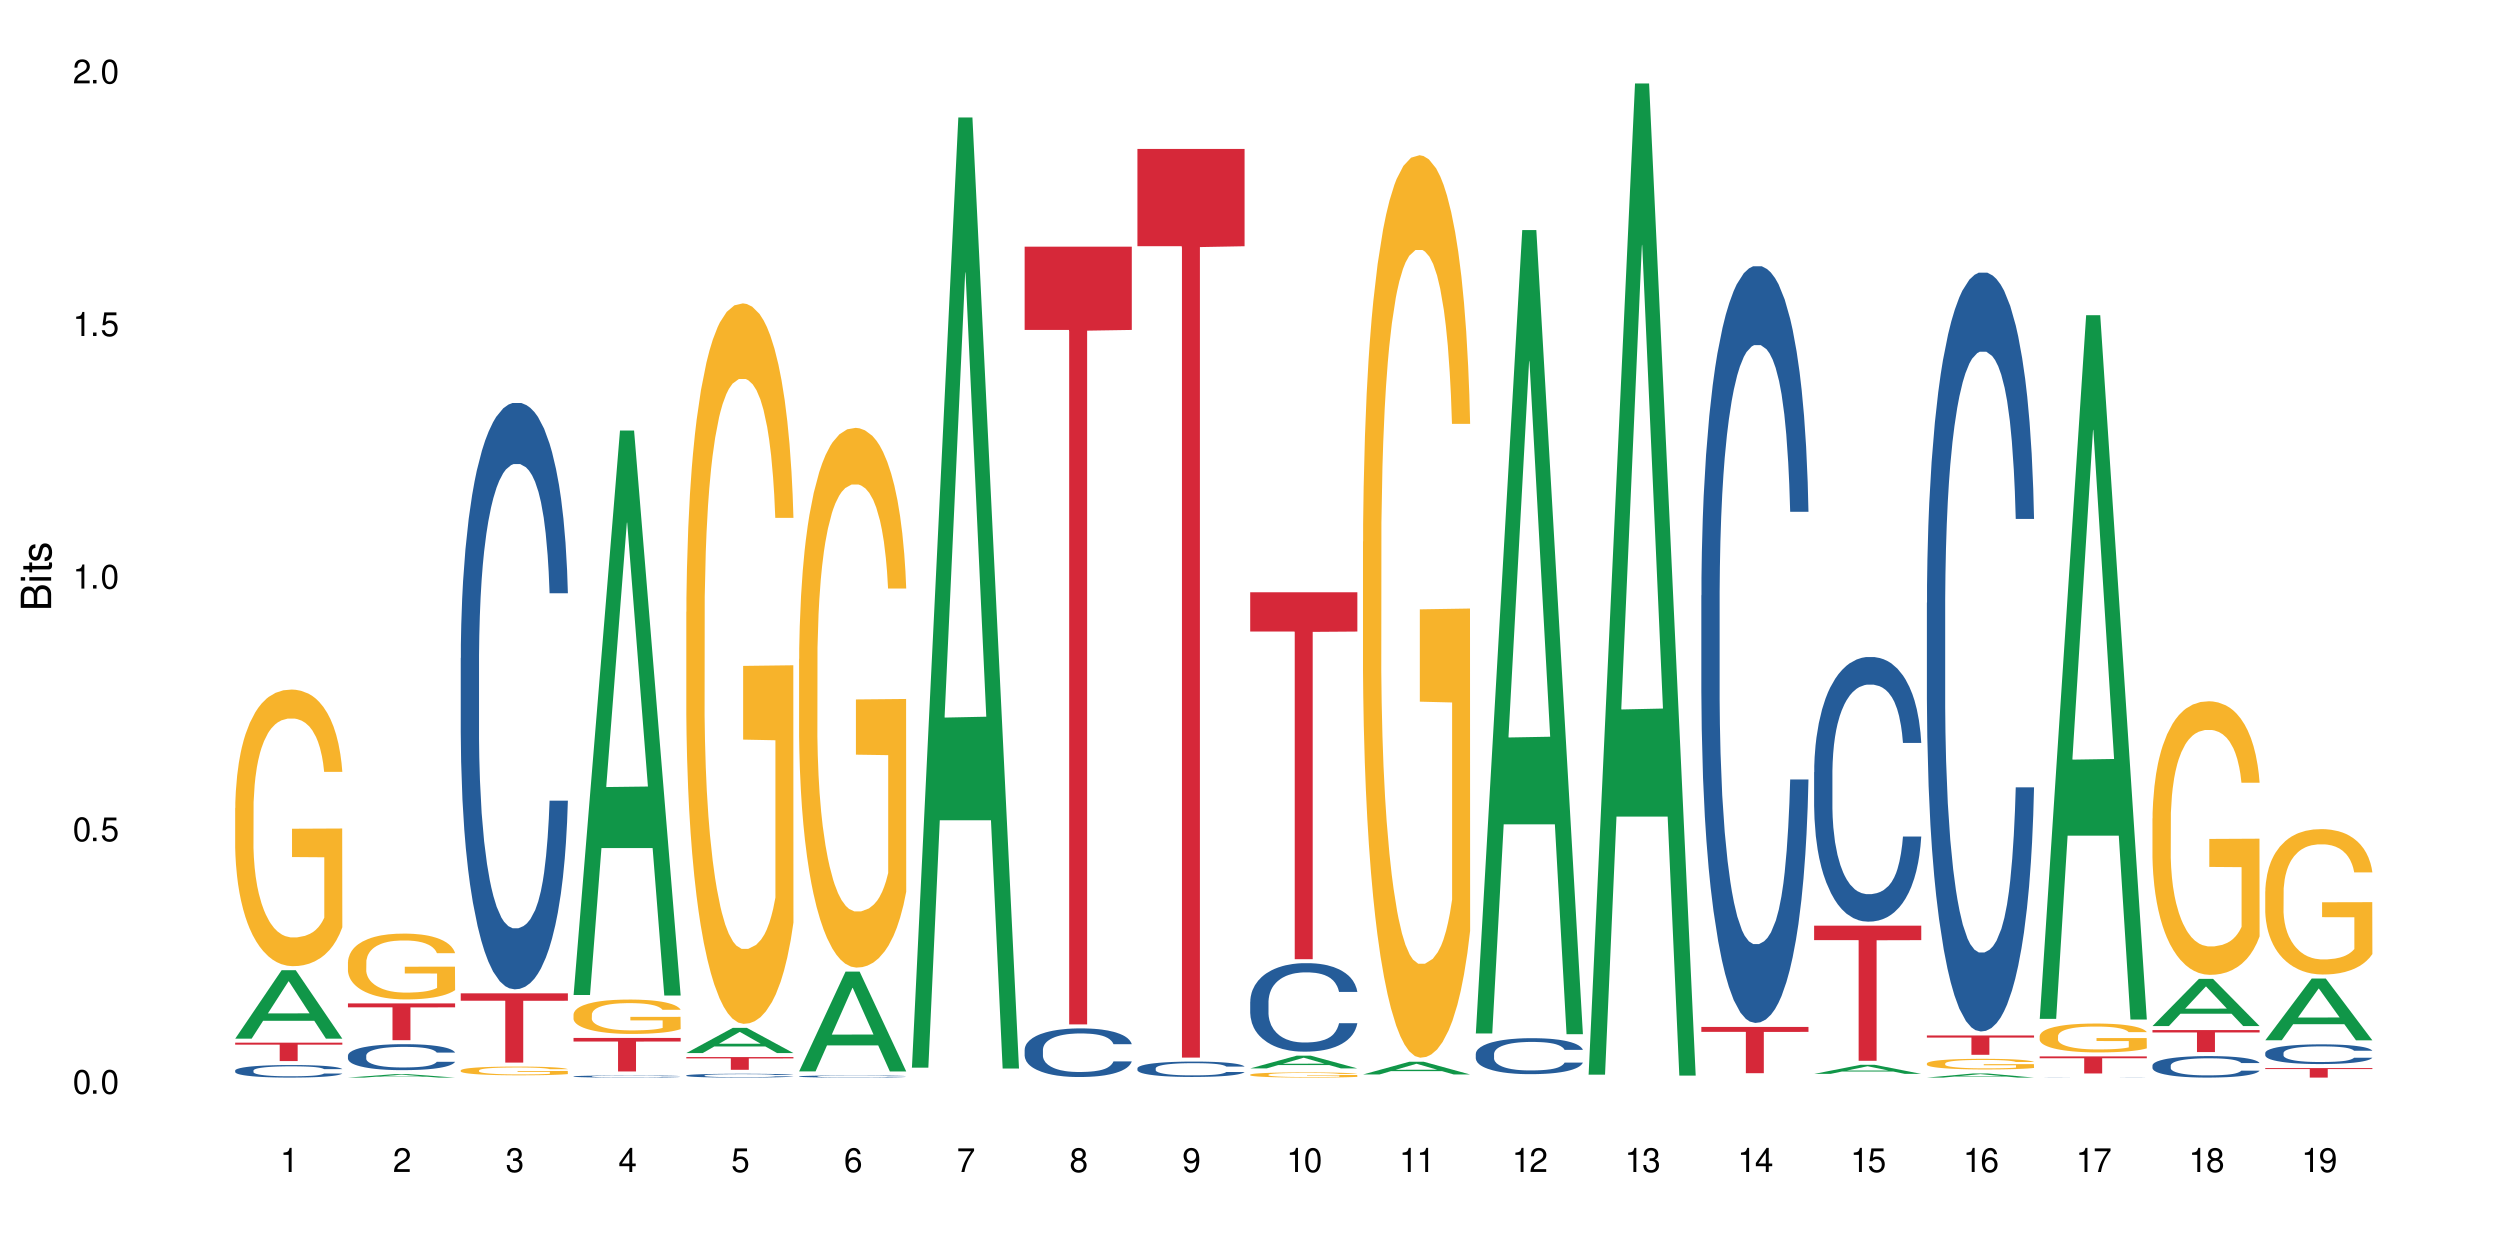 <?xml version="1.0" encoding="UTF-8"?>
<svg xmlns="http://www.w3.org/2000/svg" xmlns:xlink="http://www.w3.org/1999/xlink" width="720" height="360" viewBox="0 0 720 360">
<defs>
<g>
<g id="glyph-0-0">
</g>
<g id="glyph-0-1">
<path d="M 2.641 -6.938 C 2 -6.938 1.422 -6.656 1.078 -6.172 C 0.641 -5.562 0.406 -4.641 0.406 -3.359 C 0.406 -1.016 1.188 0.219 2.641 0.219 C 4.078 0.219 4.859 -1.016 4.859 -3.297 C 4.859 -4.641 4.656 -5.547 4.203 -6.172 C 3.844 -6.656 3.281 -6.938 2.641 -6.938 Z M 2.641 -6.188 C 3.547 -6.188 4 -5.25 4 -3.375 C 4 -1.406 3.562 -0.484 2.625 -0.484 C 1.734 -0.484 1.281 -1.438 1.281 -3.344 C 1.281 -5.25 1.734 -6.188 2.641 -6.188 Z M 2.641 -6.188 "/>
</g>
<g id="glyph-0-2">
<path d="M 1.828 -1 L 0.828 -1 L 0.828 0 L 1.828 0 Z M 1.828 -1 "/>
</g>
<g id="glyph-0-3">
<path d="M 4.562 -6.797 L 1.062 -6.797 L 0.547 -3.094 L 1.328 -3.094 C 1.719 -3.562 2.047 -3.734 2.578 -3.734 C 3.484 -3.734 4.062 -3.109 4.062 -2.094 C 4.062 -1.125 3.484 -0.531 2.578 -0.531 C 1.828 -0.531 1.375 -0.906 1.188 -1.672 L 0.328 -1.672 C 0.453 -1.109 0.547 -0.844 0.75 -0.594 C 1.125 -0.078 1.828 0.219 2.594 0.219 C 3.969 0.219 4.922 -0.781 4.922 -2.219 C 4.922 -3.562 4.031 -4.484 2.719 -4.484 C 2.25 -4.484 1.859 -4.359 1.469 -4.062 L 1.734 -5.969 L 4.562 -5.969 Z M 4.562 -6.797 "/>
</g>
<g id="glyph-0-4">
<path d="M 2.484 -4.938 L 2.484 0 L 3.328 0 L 3.328 -6.938 L 2.766 -6.938 C 2.469 -5.875 2.281 -5.734 0.984 -5.562 L 0.984 -4.938 Z M 2.484 -4.938 "/>
</g>
<g id="glyph-0-5">
<path d="M 4.859 -0.828 L 1.281 -0.828 C 1.359 -1.406 1.672 -1.781 2.5 -2.281 L 3.469 -2.828 C 4.406 -3.344 4.906 -4.062 4.906 -4.906 C 4.906 -5.484 4.672 -6.031 4.266 -6.406 C 3.859 -6.766 3.375 -6.938 2.719 -6.938 C 1.859 -6.938 1.219 -6.625 0.844 -6.031 C 0.609 -5.672 0.5 -5.234 0.484 -4.531 L 1.328 -4.531 C 1.359 -5.016 1.406 -5.281 1.531 -5.516 C 1.75 -5.938 2.188 -6.203 2.703 -6.203 C 3.469 -6.203 4.031 -5.641 4.031 -4.891 C 4.031 -4.344 3.719 -3.859 3.125 -3.516 L 2.234 -3 C 0.812 -2.172 0.406 -1.531 0.328 -0.016 L 4.859 -0.016 Z M 4.859 -0.828 "/>
</g>
<g id="glyph-0-6">
<path d="M 2.125 -3.188 L 2.578 -3.188 C 3.5 -3.188 3.984 -2.766 3.984 -1.922 C 3.984 -1.062 3.469 -0.531 2.594 -0.531 C 1.656 -0.531 1.203 -1 1.156 -2.016 L 0.312 -2.016 C 0.344 -1.453 0.438 -1.094 0.609 -0.781 C 0.953 -0.109 1.625 0.219 2.547 0.219 C 3.953 0.219 4.859 -0.625 4.859 -1.938 C 4.859 -2.828 4.516 -3.297 3.703 -3.594 C 4.344 -3.844 4.656 -4.328 4.656 -5.031 C 4.656 -6.219 3.875 -6.938 2.578 -6.938 C 1.203 -6.938 0.484 -6.172 0.453 -4.703 L 1.297 -4.703 C 1.312 -5.125 1.344 -5.359 1.453 -5.578 C 1.641 -5.969 2.062 -6.203 2.594 -6.203 C 3.344 -6.203 3.797 -5.75 3.797 -5 C 3.797 -4.516 3.609 -4.219 3.25 -4.047 C 3.016 -3.953 2.703 -3.922 2.125 -3.906 Z M 2.125 -3.188 "/>
</g>
<g id="glyph-0-7">
<path d="M 3.141 -1.672 L 3.141 0 L 3.984 0 L 3.984 -1.672 L 4.984 -1.672 L 4.984 -2.438 L 3.984 -2.438 L 3.984 -6.938 L 3.359 -6.938 L 0.266 -2.578 L 0.266 -1.672 Z M 3.141 -2.438 L 1 -2.438 L 3.141 -5.5 Z M 3.141 -2.438 "/>
</g>
<g id="glyph-0-8">
<path d="M 4.781 -5.125 C 4.609 -6.266 3.891 -6.938 2.844 -6.938 C 2.094 -6.938 1.422 -6.578 1.031 -5.953 C 0.594 -5.266 0.406 -4.422 0.406 -3.172 C 0.406 -2 0.578 -1.25 0.984 -0.641 C 1.359 -0.078 1.953 0.219 2.703 0.219 C 3.984 0.219 4.922 -0.75 4.922 -2.094 C 4.922 -3.375 4.062 -4.281 2.844 -4.281 C 2.172 -4.281 1.641 -4.031 1.281 -3.516 C 1.281 -5.234 1.828 -6.188 2.797 -6.188 C 3.391 -6.188 3.797 -5.797 3.938 -5.125 Z M 2.734 -3.531 C 3.547 -3.531 4.062 -2.953 4.062 -2.031 C 4.062 -1.156 3.484 -0.531 2.703 -0.531 C 1.922 -0.531 1.328 -1.188 1.328 -2.078 C 1.328 -2.938 1.906 -3.531 2.734 -3.531 Z M 2.734 -3.531 "/>
</g>
<g id="glyph-0-9">
<path d="M 4.984 -6.797 L 0.438 -6.797 L 0.438 -5.969 L 4.109 -5.969 C 2.5 -3.656 1.828 -2.234 1.328 0 L 2.219 0 C 2.594 -2.172 3.453 -4.047 4.984 -6.094 Z M 4.984 -6.797 "/>
</g>
<g id="glyph-0-10">
<path d="M 3.75 -3.656 C 4.469 -4.094 4.688 -4.438 4.688 -5.078 C 4.688 -6.172 3.844 -6.938 2.641 -6.938 C 1.438 -6.938 0.594 -6.172 0.594 -5.094 C 0.594 -4.438 0.812 -4.094 1.516 -3.656 C 0.734 -3.266 0.359 -2.703 0.359 -1.922 C 0.359 -0.656 1.281 0.219 2.641 0.219 C 3.984 0.219 4.922 -0.656 4.922 -1.922 C 4.922 -2.703 4.531 -3.266 3.75 -3.656 Z M 2.641 -6.188 C 3.359 -6.188 3.812 -5.75 3.812 -5.062 C 3.812 -4.406 3.344 -3.984 2.641 -3.984 C 1.922 -3.984 1.453 -4.406 1.453 -5.078 C 1.453 -5.75 1.922 -6.188 2.641 -6.188 Z M 2.641 -3.266 C 3.484 -3.266 4.062 -2.719 4.062 -1.906 C 4.062 -1.078 3.484 -0.531 2.625 -0.531 C 1.797 -0.531 1.219 -1.094 1.219 -1.906 C 1.219 -2.719 1.781 -3.266 2.641 -3.266 Z M 2.641 -3.266 "/>
</g>
<g id="glyph-0-11">
<path d="M 0.516 -1.578 C 0.672 -0.453 1.406 0.219 2.438 0.219 C 3.188 0.219 3.859 -0.141 4.266 -0.766 C 4.688 -1.453 4.891 -2.297 4.891 -3.547 C 4.891 -4.719 4.703 -5.453 4.312 -6.078 C 3.938 -6.641 3.344 -6.938 2.594 -6.938 C 1.297 -6.938 0.359 -5.969 0.359 -4.625 C 0.359 -3.344 1.234 -2.453 2.453 -2.453 C 3.094 -2.453 3.578 -2.672 4.016 -3.203 C 4 -1.484 3.469 -0.531 2.5 -0.531 C 1.906 -0.531 1.484 -0.906 1.359 -1.578 Z M 2.578 -6.203 C 3.375 -6.203 3.969 -5.531 3.969 -4.641 C 3.969 -3.797 3.391 -3.188 2.547 -3.188 C 1.734 -3.188 1.234 -3.766 1.234 -4.688 C 1.234 -5.562 1.797 -6.203 2.578 -6.203 Z M 2.578 -6.203 "/>
</g>
<g id="glyph-1-0">
</g>
<g id="glyph-1-1">
<path d="M 0 -0.953 L 0 -4.891 C 0 -5.719 -0.234 -6.344 -0.734 -6.797 C -1.188 -7.234 -1.812 -7.469 -2.5 -7.469 C -3.547 -7.469 -4.188 -7 -4.625 -5.875 C -4.984 -6.688 -5.625 -7.094 -6.531 -7.094 C -7.172 -7.094 -7.734 -6.859 -8.141 -6.391 C -8.562 -5.922 -8.75 -5.344 -8.75 -4.5 L -8.75 -0.953 Z M -4.984 -2.062 L -7.766 -2.062 L -7.766 -4.219 C -7.766 -4.844 -7.688 -5.203 -7.453 -5.5 C -7.219 -5.812 -6.859 -5.969 -6.375 -5.969 C -5.891 -5.969 -5.531 -5.812 -5.297 -5.5 C -5.062 -5.203 -4.984 -4.844 -4.984 -4.219 Z M -0.984 -2.062 L -4 -2.062 L -4 -4.781 C -4 -5.766 -3.438 -6.359 -2.484 -6.359 C -1.547 -6.359 -0.984 -5.766 -0.984 -4.781 Z M -0.984 -2.062 "/>
</g>
<g id="glyph-1-2">
<path d="M -6.281 -1.797 L -6.281 -0.797 L 0 -0.797 L 0 -1.797 Z M -8.75 -1.797 L -8.75 -0.797 L -7.484 -0.797 L -7.484 -1.797 Z M -8.75 -1.797 "/>
</g>
<g id="glyph-1-3">
<path d="M -6.281 -3.047 L -6.281 -2.016 L -8.016 -2.016 L -8.016 -1.016 L -6.281 -1.016 L -6.281 -0.172 L -5.469 -0.172 L -5.469 -1.016 L -0.719 -1.016 C -0.078 -1.016 0.281 -1.453 0.281 -2.234 C 0.281 -2.5 0.25 -2.719 0.188 -3.047 L -0.641 -3.047 C -0.609 -2.906 -0.594 -2.766 -0.594 -2.562 C -0.594 -2.141 -0.719 -2.016 -1.156 -2.016 L -5.469 -2.016 L -5.469 -3.047 Z M -6.281 -3.047 "/>
</g>
<g id="glyph-1-4">
<path d="M -4.531 -5.25 C -5.766 -5.25 -6.469 -4.422 -6.469 -2.969 C -6.469 -1.516 -5.719 -0.562 -4.547 -0.562 C -3.562 -0.562 -3.094 -1.062 -2.734 -2.562 L -2.516 -3.484 C -2.344 -4.188 -2.094 -4.469 -1.641 -4.469 C -1.047 -4.469 -0.641 -3.875 -0.641 -3 C -0.641 -2.453 -0.797 -2 -1.062 -1.75 C -1.25 -1.594 -1.422 -1.531 -1.875 -1.469 L -1.875 -0.406 C -0.422 -0.453 0.281 -1.266 0.281 -2.922 C 0.281 -4.5 -0.5 -5.516 -1.719 -5.516 C -2.656 -5.516 -3.172 -4.984 -3.469 -3.734 L -3.703 -2.766 C -3.891 -1.953 -4.156 -1.609 -4.594 -1.609 C -5.188 -1.609 -5.547 -2.125 -5.547 -2.938 C -5.547 -3.75 -5.203 -4.172 -4.531 -4.203 Z M -4.531 -5.25 "/>
</g>
</g>
</defs>
<rect x="-72" y="-36" width="864" height="432" fill="rgb(100%, 100%, 100%)" fill-opacity="1"/>
<path fill-rule="nonzero" fill="rgb(6.275%, 58.824%, 28.235%)" fill-opacity="1" d="M 67.73 299.129 L 67.766 299.109 L 81.117 279.41 L 85.172 279.41 L 98.59 299.145 L 93.875 299.145 L 90.512 293.996 L 75.773 293.996 L 72.477 299.129 L 67.73 299.129 L 77.191 291.863 L 89.16 291.844 L 83.191 282.633 L 83.125 282.613 L 83.059 282.672 L 77.16 291.844 L 77.191 291.863 Z M 67.73 299.129 "/>
<path fill-rule="nonzero" fill="rgb(14.51%, 36.078%, 60%)" fill-opacity="1" d="M 67.73 308.305 L 67.77 308.301 L 67.77 308.219 L 67.883 308.094 L 68.145 307.938 L 68.41 307.828 L 69.086 307.633 L 70.027 307.441 L 71.004 307.297 L 71.719 307.211 L 72.359 307.145 L 73.828 307.023 L 74.77 306.961 L 75.785 306.902 L 77.027 306.848 L 77.93 306.816 L 79.961 306.762 L 81.465 306.738 L 82.633 306.73 L 85.152 306.73 L 86.66 306.742 L 87.75 306.758 L 88.953 306.785 L 89.969 306.816 L 91.738 306.887 L 93.32 306.98 L 94.035 307.031 L 95.164 307.137 L 96.027 307.234 L 96.633 307.32 L 97.309 307.441 L 97.91 307.59 L 98.363 307.762 L 98.59 307.902 L 93.32 307.902 L 93.055 307.77 L 92.754 307.668 L 92.191 307.531 L 91.625 307.438 L 90.836 307.34 L 90.121 307.277 L 89.145 307.215 L 88.277 307.176 L 87.375 307.145 L 86.508 307.125 L 84.852 307.105 L 82.934 307.105 L 82.219 307.113 L 80.75 307.141 L 79.961 307.16 L 78.832 307.207 L 78.043 307.25 L 77.102 307.316 L 76.461 307.375 L 75.672 307.461 L 75.105 307.535 L 74.469 307.645 L 74.09 307.727 L 73.75 307.82 L 73.449 307.93 L 73.227 308.043 L 73.074 308.168 L 73 308.285 L 73 308.797 L 73.074 308.918 L 73.262 309.059 L 73.75 309.258 L 74.469 309.434 L 75.293 309.574 L 76.086 309.672 L 76.535 309.719 L 77.137 309.77 L 78.078 309.836 L 79.434 309.902 L 80.223 309.93 L 81.43 309.957 L 82.672 309.969 L 84.324 309.969 L 85.793 309.957 L 86.773 309.941 L 87.789 309.914 L 89.18 309.855 L 90.047 309.805 L 90.797 309.742 L 91.363 309.68 L 91.738 309.625 L 92.305 309.523 L 92.754 309.41 L 93.094 309.293 L 93.32 309.184 L 98.59 309.184 L 98.363 309.316 L 98.023 309.445 L 97.684 309.539 L 97.156 309.656 L 96.555 309.758 L 95.691 309.875 L 94.977 309.949 L 94.035 310.031 L 93.168 310.094 L 92.227 310.152 L 90.836 310.219 L 89.934 310.25 L 88.953 310.281 L 87.789 310.309 L 86.32 310.328 L 84.738 310.344 L 83.273 310.348 L 81.691 310.34 L 80.523 310.328 L 78.984 310.297 L 77.062 310.238 L 75.672 310.176 L 74.578 310.113 L 73.641 310.047 L 72.586 309.957 L 71.23 309.812 L 70.402 309.699 L 69.84 309.605 L 69.199 309.477 L 68.746 309.359 L 68.219 309.176 L 67.844 308.941 L 67.73 308.758 Z M 67.73 308.305 "/>
<path fill-rule="nonzero" fill="rgb(96.863%, 70.196%, 16.863%)" fill-opacity="1" d="M 67.73 232.711 L 67.77 232.637 L 67.77 231.184 L 67.918 227.91 L 68.297 223.398 L 68.785 219.688 L 69.312 216.777 L 69.648 215.246 L 70.215 213.066 L 70.703 211.465 L 71.945 208.191 L 73.527 205.133 L 74.391 203.824 L 75.371 202.586 L 76.762 201.203 L 77.402 200.695 L 79.359 199.531 L 81.578 198.805 L 84.023 198.586 L 85.152 198.66 L 86.695 198.949 L 88.805 199.75 L 90.008 200.477 L 90.949 201.203 L 91.926 202.152 L 93.133 203.605 L 94.262 205.352 L 95.164 207.098 L 96.066 209.281 L 96.82 211.609 L 97.461 214.156 L 98.023 217.211 L 98.363 219.758 L 98.59 222.305 L 93.355 222.305 L 93.055 219.758 L 92.719 217.793 L 92.152 215.395 L 91.59 213.648 L 91.023 212.266 L 89.969 210.371 L 89.066 209.207 L 87.938 208.191 L 86.848 207.535 L 85.605 207.098 L 84.852 206.953 L 82.859 206.953 L 81.051 207.461 L 80 208.043 L 79.246 208.625 L 78.191 209.719 L 77.551 210.59 L 77.176 211.172 L 76.047 213.43 L 75.293 215.465 L 74.879 216.848 L 74.355 219.031 L 73.977 220.996 L 73.562 223.906 L 73.34 226.09 L 73.035 231.035 L 73 244.133 L 73.113 246.898 L 73.34 249.883 L 73.641 252.5 L 74.09 255.266 L 74.543 257.375 L 75.332 260.215 L 76.008 262.105 L 76.535 263.344 L 77.551 265.309 L 77.965 265.961 L 78.945 267.273 L 79.961 268.289 L 81.203 269.164 L 82.145 269.602 L 83.648 269.965 L 85.566 269.965 L 87.824 269.527 L 89.254 268.945 L 90.234 268.363 L 90.875 267.855 L 91.664 267.055 L 92.227 266.328 L 92.754 265.527 L 93.395 264.289 L 93.395 246.898 L 84.102 246.828 L 84.102 238.676 L 98.551 238.605 L 98.59 267.055 L 97.797 269.02 L 96.82 270.91 L 95.879 272.367 L 94.898 273.602 L 93.508 274.984 L 92.379 275.859 L 90.648 276.875 L 89.066 277.531 L 87.41 277.969 L 85.945 278.188 L 84.215 278.258 L 82.672 278.113 L 81.016 277.676 L 79.699 277.094 L 78.492 276.367 L 77.289 275.422 L 75.785 273.895 L 74.805 272.656 L 73.789 271.129 L 72.773 269.309 L 71.871 267.344 L 71.27 265.816 L 70.668 264.07 L 70.027 261.887 L 69.426 259.414 L 68.973 257.16 L 68.559 254.613 L 68.258 252.211 L 67.957 248.938 L 67.805 246.316 L 67.73 244.062 Z M 67.73 232.711 "/>
<path fill-rule="nonzero" fill="rgb(83.922%, 15.686%, 22.353%)" fill-opacity="1" d="M 67.73 300.297 L 98.59 300.297 L 98.59 300.863 L 85.727 300.867 L 85.727 305.578 L 80.555 305.578 L 80.555 300.871 L 80.48 300.863 L 67.73 300.863 Z M 67.73 300.297 "/>
<path fill-rule="nonzero" fill="rgb(6.275%, 58.824%, 28.235%)" fill-opacity="1" d="M 100.211 310.344 L 100.246 310.344 L 113.598 309.355 L 117.652 309.355 L 131.07 310.348 L 126.355 310.348 L 122.992 310.086 L 108.258 310.086 L 104.961 310.344 L 100.211 310.344 L 109.672 309.98 L 121.641 309.98 L 115.672 309.516 L 115.609 309.516 L 115.543 309.52 L 109.641 309.98 L 109.672 309.98 Z M 100.211 310.344 "/>
<path fill-rule="nonzero" fill="rgb(14.51%, 36.078%, 60%)" fill-opacity="1" d="M 100.211 303.98 L 100.25 303.973 L 100.25 303.809 L 100.363 303.551 L 100.625 303.223 L 100.891 302.996 L 101.566 302.594 L 102.508 302.203 L 103.484 301.902 L 104.199 301.723 L 104.84 301.586 L 106.309 301.336 L 107.25 301.203 L 108.266 301.09 L 109.508 300.973 L 110.41 300.902 L 112.441 300.793 L 113.945 300.746 L 115.113 300.727 L 117.637 300.727 L 119.141 300.754 L 120.23 300.789 L 121.438 300.844 L 122.453 300.902 L 124.219 301.055 L 125.801 301.246 L 126.516 301.355 L 127.645 301.566 L 128.512 301.773 L 129.113 301.949 L 129.789 302.203 L 130.391 302.512 L 130.844 302.859 L 131.07 303.152 L 125.801 303.152 L 125.539 302.879 L 125.234 302.668 L 124.672 302.387 L 124.105 302.188 L 123.316 301.992 L 122.602 301.859 L 121.625 301.73 L 120.758 301.648 L 119.855 301.586 L 118.988 301.547 L 117.332 301.504 L 115.414 301.504 L 114.699 301.52 L 113.23 301.574 L 112.441 301.621 L 111.312 301.719 L 110.523 301.805 L 109.582 301.941 L 108.941 302.059 L 108.152 302.238 L 107.586 302.395 L 106.949 302.621 L 106.57 302.789 L 106.234 302.98 L 105.934 303.207 L 105.707 303.445 L 105.555 303.699 L 105.48 303.945 L 105.48 305.004 L 105.555 305.25 L 105.742 305.539 L 106.234 305.957 L 106.949 306.316 L 107.777 306.605 L 108.566 306.809 L 109.016 306.906 L 109.621 307.016 L 110.559 307.152 L 111.914 307.289 L 112.707 307.344 L 113.91 307.398 L 115.152 307.426 L 116.809 307.426 L 118.273 307.398 L 119.254 307.363 L 120.27 307.309 L 121.66 307.191 L 122.527 307.082 L 123.281 306.953 L 123.844 306.824 L 124.219 306.715 L 124.785 306.504 L 125.234 306.27 L 125.574 306.031 L 125.801 305.797 L 131.07 305.797 L 130.844 306.07 L 130.504 306.34 L 130.164 306.535 L 129.641 306.777 L 129.035 306.988 L 128.172 307.227 L 127.457 307.383 L 126.516 307.555 L 125.648 307.684 L 124.711 307.801 L 123.316 307.938 L 122.414 308.004 L 121.438 308.066 L 120.27 308.121 L 118.801 308.168 L 117.223 308.195 L 115.754 308.203 L 114.172 308.191 L 113.008 308.164 L 111.465 308.102 L 109.543 307.977 L 108.152 307.848 L 107.062 307.719 L 106.121 307.582 L 105.066 307.398 L 103.711 307.098 L 102.883 306.863 L 102.32 306.672 L 101.68 306.406 L 101.227 306.168 L 100.703 305.785 L 100.324 305.301 L 100.211 304.922 Z M 100.211 303.98 "/>
<path fill-rule="nonzero" fill="rgb(96.863%, 70.196%, 16.863%)" fill-opacity="1" d="M 100.211 276.996 L 100.25 276.977 L 100.25 276.633 L 100.398 275.852 L 100.777 274.777 L 101.266 273.895 L 101.793 273.203 L 102.133 272.84 L 102.695 272.32 L 103.184 271.938 L 104.426 271.16 L 106.008 270.434 L 106.871 270.121 L 107.852 269.828 L 109.242 269.496 L 109.883 269.375 L 111.84 269.098 L 114.059 268.926 L 116.508 268.875 L 117.637 268.891 L 119.18 268.961 L 121.285 269.152 L 122.488 269.324 L 123.43 269.496 L 124.41 269.723 L 125.613 270.07 L 126.742 270.484 L 127.645 270.898 L 128.547 271.418 L 129.301 271.973 L 129.941 272.578 L 130.504 273.309 L 130.844 273.914 L 131.07 274.52 L 125.84 274.52 L 125.539 273.914 L 125.199 273.445 L 124.633 272.875 L 124.07 272.457 L 123.504 272.129 L 122.453 271.68 L 121.547 271.402 L 120.418 271.16 L 119.328 271.004 L 118.086 270.898 L 117.332 270.867 L 115.34 270.867 L 113.531 270.988 L 112.48 271.125 L 111.727 271.262 L 110.672 271.523 L 110.035 271.73 L 109.656 271.871 L 108.527 272.406 L 107.777 272.891 L 107.363 273.219 L 106.836 273.738 L 106.457 274.207 L 106.043 274.898 L 105.82 275.418 L 105.52 276.598 L 105.48 279.715 L 105.594 280.371 L 105.82 281.082 L 106.121 281.707 L 106.57 282.363 L 107.023 282.867 L 107.812 283.539 L 108.492 283.992 L 109.016 284.285 L 110.035 284.754 L 110.449 284.91 L 111.426 285.219 L 112.441 285.465 L 113.684 285.672 L 114.625 285.773 L 116.129 285.863 L 118.051 285.863 L 120.309 285.758 L 121.738 285.617 L 122.715 285.48 L 123.355 285.359 L 124.145 285.168 L 124.711 284.996 L 125.234 284.805 L 125.875 284.512 L 125.875 280.371 L 116.582 280.355 L 116.582 278.414 L 131.031 278.398 L 131.07 285.168 L 130.277 285.637 L 129.301 286.086 L 128.359 286.434 L 127.383 286.727 L 125.988 287.055 L 124.859 287.266 L 123.129 287.508 L 121.547 287.664 L 119.895 287.766 L 118.426 287.816 L 116.695 287.836 L 115.152 287.801 L 113.496 287.695 L 112.18 287.559 L 110.973 287.387 L 109.77 287.16 L 108.266 286.797 L 107.285 286.504 L 106.27 286.137 L 105.254 285.707 L 104.352 285.238 L 103.75 284.875 L 103.148 284.457 L 102.508 283.938 L 101.906 283.352 L 101.453 282.812 L 101.039 282.207 L 100.738 281.637 L 100.438 280.855 L 100.289 280.234 L 100.211 279.695 Z M 100.211 276.996 "/>
<path fill-rule="nonzero" fill="rgb(83.922%, 15.686%, 22.353%)" fill-opacity="1" d="M 100.211 288.984 L 131.07 288.984 L 131.07 290.117 L 118.207 290.129 L 118.207 299.578 L 113.035 299.578 L 113.035 290.141 L 112.961 290.117 L 100.211 290.117 Z M 100.211 288.984 "/>
<path fill-rule="nonzero" fill="rgb(14.51%, 36.078%, 60%)" fill-opacity="1" d="M 132.691 189.535 L 132.73 189.379 L 132.73 185.676 L 132.844 179.809 L 133.105 172.402 L 133.371 167.305 L 134.047 158.199 L 134.988 149.398 L 135.969 142.609 L 136.684 138.594 L 137.32 135.508 L 138.789 129.797 L 139.73 126.863 L 140.746 124.238 L 141.988 121.613 L 142.891 120.07 L 144.922 117.602 L 146.43 116.52 L 147.594 116.055 L 150.117 116.055 L 151.621 116.676 L 152.711 117.445 L 153.918 118.68 L 154.934 120.07 L 156.703 123.465 L 158.281 127.789 L 158.996 130.258 L 160.125 135.043 L 160.992 139.676 L 161.594 143.688 L 162.27 149.398 L 162.871 156.348 L 163.324 164.219 L 163.551 170.855 L 158.281 170.855 L 158.02 164.684 L 157.719 159.898 L 157.152 153.566 L 156.59 149.09 L 155.797 144.613 L 155.082 141.68 L 154.105 138.75 L 153.238 136.895 L 152.336 135.508 L 151.469 134.582 L 149.816 133.656 L 147.895 133.656 L 147.18 133.965 L 145.715 135.199 L 144.922 136.277 L 143.793 138.441 L 143.004 140.445 L 142.062 143.535 L 141.422 146.156 L 140.633 150.172 L 140.07 153.723 L 139.43 158.816 L 139.051 162.676 L 138.715 166.996 L 138.414 172.09 L 138.188 177.496 L 138.035 183.207 L 137.961 188.762 L 137.961 212.691 L 138.035 218.246 L 138.227 224.73 L 138.715 234.148 L 139.43 242.328 L 140.258 248.812 L 141.047 253.441 L 141.5 255.605 L 142.102 258.074 L 143.043 261.16 L 144.395 264.25 L 145.188 265.484 L 146.391 266.719 L 147.633 267.336 L 149.289 267.336 L 150.754 266.719 L 151.734 265.945 L 152.75 264.711 L 154.141 262.086 L 155.008 259.617 L 155.762 256.684 L 156.324 253.75 L 156.703 251.281 L 157.266 246.496 L 157.719 241.25 L 158.055 235.844 L 158.281 230.598 L 163.551 230.598 L 163.324 236.773 L 162.984 242.793 L 162.648 247.27 L 162.121 252.672 L 161.52 257.457 L 160.652 262.859 L 159.938 266.41 L 158.996 270.27 L 158.133 273.203 L 157.191 275.828 L 155.797 278.914 L 154.895 280.457 L 153.918 281.848 L 152.75 283.082 L 151.281 284.164 L 149.703 284.781 L 148.234 284.934 L 146.652 284.625 L 145.488 284.008 L 143.945 282.617 L 142.023 279.84 L 140.633 276.906 L 139.543 273.973 L 138.602 270.887 L 137.547 266.719 L 136.191 259.926 L 135.363 254.68 L 134.801 250.355 L 134.16 244.336 L 133.711 238.934 L 133.184 230.289 L 132.805 219.328 L 132.691 210.836 Z M 132.691 189.535 "/>
<path fill-rule="nonzero" fill="rgb(96.863%, 70.196%, 16.863%)" fill-opacity="1" d="M 132.691 308.254 L 132.73 308.25 L 132.73 308.203 L 132.883 308.102 L 133.258 307.957 L 133.746 307.84 L 134.273 307.75 L 134.613 307.699 L 135.176 307.633 L 135.664 307.582 L 136.906 307.477 L 138.488 307.379 L 139.355 307.34 L 140.332 307.301 L 141.723 307.258 L 142.363 307.242 L 144.32 307.203 L 146.543 307.18 L 148.988 307.172 L 150.117 307.176 L 151.66 307.184 L 153.766 307.211 L 154.969 307.234 L 155.91 307.258 L 156.891 307.285 L 158.094 307.332 L 159.223 307.387 L 160.125 307.441 L 161.027 307.512 L 161.781 307.586 L 162.422 307.664 L 162.984 307.762 L 163.324 307.844 L 163.551 307.922 L 158.32 307.922 L 158.02 307.844 L 157.68 307.781 L 157.113 307.703 L 156.551 307.648 L 155.984 307.605 L 154.934 307.547 L 154.031 307.508 L 152.902 307.477 L 151.809 307.457 L 150.566 307.441 L 149.816 307.438 L 147.82 307.438 L 146.016 307.453 L 144.961 307.473 L 144.207 307.492 L 143.156 307.527 L 142.516 307.555 L 142.137 307.57 L 141.008 307.645 L 140.258 307.707 L 139.844 307.75 L 139.316 307.82 L 138.941 307.883 L 138.527 307.973 L 138.301 308.043 L 138 308.199 L 137.961 308.613 L 138.074 308.699 L 138.301 308.793 L 138.602 308.879 L 139.051 308.965 L 139.504 309.031 L 140.293 309.121 L 140.973 309.18 L 141.5 309.219 L 142.516 309.281 L 142.93 309.305 L 143.906 309.344 L 144.922 309.375 L 146.164 309.402 L 147.105 309.418 L 148.609 309.43 L 150.531 309.43 L 152.789 309.414 L 154.219 309.398 L 155.195 309.379 L 155.836 309.363 L 156.625 309.336 L 157.191 309.312 L 157.719 309.289 L 158.355 309.25 L 158.355 308.699 L 149.062 308.699 L 149.062 308.441 L 163.512 308.438 L 163.551 309.336 L 162.762 309.398 L 161.781 309.461 L 160.84 309.504 L 159.863 309.543 L 158.469 309.59 L 157.34 309.617 L 155.609 309.648 L 154.031 309.668 L 152.375 309.684 L 150.906 309.688 L 149.176 309.691 L 147.633 309.688 L 145.977 309.672 L 144.66 309.656 L 143.457 309.633 L 142.25 309.602 L 140.746 309.555 L 139.766 309.516 L 138.75 309.465 L 137.734 309.41 L 136.832 309.348 L 136.23 309.297 L 135.629 309.242 L 134.988 309.176 L 134.387 309.098 L 133.934 309.023 L 133.52 308.945 L 133.219 308.867 L 132.918 308.766 L 132.77 308.684 L 132.691 308.609 Z M 132.691 308.254 "/>
<path fill-rule="nonzero" fill="rgb(83.922%, 15.686%, 22.353%)" fill-opacity="1" d="M 132.691 286.082 L 163.551 286.082 L 163.551 288.219 L 150.691 288.238 L 150.691 306.023 L 145.516 306.023 L 145.516 288.254 L 145.441 288.219 L 132.691 288.219 Z M 132.691 286.082 "/>
<path fill-rule="nonzero" fill="rgb(6.275%, 58.824%, 28.235%)" fill-opacity="1" d="M 165.176 286.566 L 165.207 286.414 L 178.559 123.992 L 182.613 123.992 L 196.031 286.719 L 191.316 286.719 L 187.953 244.242 L 173.219 244.242 L 169.922 286.566 L 165.176 286.566 L 174.637 226.672 L 186.602 226.52 L 180.637 150.578 L 180.57 150.426 L 180.504 150.883 L 174.602 226.52 L 174.637 226.672 Z M 165.176 286.566 "/>
<path fill-rule="nonzero" fill="rgb(14.51%, 36.078%, 60%)" fill-opacity="1" d="M 165.176 310.004 L 165.211 310 L 165.211 309.988 L 165.324 309.969 L 165.59 309.941 L 165.852 309.922 L 166.527 309.891 L 167.469 309.855 L 168.449 309.832 L 169.164 309.816 L 169.801 309.809 L 171.27 309.785 L 172.211 309.777 L 173.227 309.766 L 174.469 309.758 L 175.371 309.75 L 177.402 309.742 L 178.91 309.738 L 184.102 309.738 L 185.195 309.742 L 186.398 309.746 L 187.414 309.75 L 189.184 309.762 L 190.762 309.777 L 191.477 309.789 L 192.605 309.805 L 193.473 309.82 L 194.074 309.836 L 194.75 309.855 L 195.355 309.883 L 195.805 309.91 L 196.031 309.934 L 190.762 309.934 L 190.5 309.914 L 190.199 309.895 L 189.633 309.871 L 189.07 309.855 L 188.277 309.84 L 187.562 309.828 L 186.586 309.82 L 185.719 309.812 L 184.816 309.809 L 183.953 309.805 L 182.297 309.801 L 179.66 309.801 L 178.195 309.805 L 177.402 309.809 L 176.273 309.816 L 175.484 309.824 L 174.543 309.836 L 173.906 309.844 L 173.113 309.859 L 172.551 309.871 L 171.91 309.891 L 171.535 309.906 L 171.195 309.922 L 170.895 309.938 L 170.668 309.957 L 170.52 309.98 L 170.441 310 L 170.441 310.086 L 170.52 310.105 L 170.707 310.129 L 171.195 310.164 L 171.91 310.191 L 172.738 310.215 L 173.527 310.234 L 173.98 310.242 L 174.582 310.25 L 175.523 310.262 L 176.879 310.273 L 177.668 310.277 L 178.871 310.281 L 183.238 310.281 L 184.215 310.277 L 185.23 310.273 L 186.625 310.266 L 187.488 310.254 L 188.242 310.246 L 188.805 310.234 L 189.184 310.227 L 189.746 310.207 L 190.199 310.188 L 190.535 310.168 L 190.762 310.148 L 196.031 310.148 L 195.805 310.172 L 195.465 310.195 L 195.129 310.211 L 194.602 310.23 L 194 310.246 L 193.133 310.266 L 192.418 310.281 L 191.477 310.293 L 190.613 310.305 L 189.672 310.312 L 188.277 310.324 L 187.375 310.332 L 186.398 310.336 L 185.23 310.34 L 183.762 310.344 L 182.184 310.348 L 180.715 310.348 L 179.137 310.344 L 177.969 310.344 L 176.426 310.34 L 174.508 310.328 L 173.113 310.316 L 172.023 310.309 L 171.082 310.297 L 170.027 310.281 L 168.672 310.258 L 167.848 310.238 L 167.281 310.223 L 166.641 310.199 L 166.191 310.18 L 165.664 310.148 L 165.285 310.109 L 165.176 310.078 Z M 165.176 310.004 "/>
<path fill-rule="nonzero" fill="rgb(96.863%, 70.196%, 16.863%)" fill-opacity="1" d="M 165.176 292.113 L 165.211 292.105 L 165.211 291.926 L 165.363 291.516 L 165.738 290.957 L 166.227 290.492 L 166.754 290.133 L 167.094 289.941 L 167.656 289.672 L 168.148 289.473 L 169.391 289.062 L 170.969 288.684 L 171.836 288.52 L 172.812 288.367 L 174.207 288.195 L 174.844 288.133 L 176.801 287.988 L 179.023 287.898 L 181.469 287.871 L 182.598 287.879 L 184.141 287.914 L 186.246 288.016 L 187.453 288.105 L 188.391 288.195 L 189.371 288.312 L 190.574 288.492 L 191.703 288.711 L 192.605 288.93 L 193.512 289.199 L 194.262 289.488 L 194.902 289.805 L 195.465 290.188 L 195.805 290.504 L 196.031 290.82 L 190.801 290.82 L 190.5 290.504 L 190.16 290.258 L 189.598 289.961 L 189.031 289.742 L 188.469 289.57 L 187.414 289.336 L 186.512 289.191 L 185.383 289.062 L 184.289 288.984 L 183.047 288.93 L 182.297 288.91 L 180.301 288.91 L 178.496 288.973 L 177.441 289.047 L 176.688 289.117 L 175.637 289.254 L 174.996 289.363 L 174.621 289.434 L 173.492 289.715 L 172.738 289.969 L 172.324 290.141 L 171.797 290.414 L 171.422 290.656 L 171.008 291.02 L 170.781 291.289 L 170.48 291.906 L 170.441 293.535 L 170.555 293.879 L 170.781 294.25 L 171.082 294.574 L 171.535 294.918 L 171.984 295.184 L 172.777 295.535 L 173.453 295.77 L 173.98 295.926 L 174.996 296.168 L 175.41 296.25 L 176.387 296.414 L 177.402 296.539 L 178.645 296.648 L 179.586 296.703 L 181.09 296.746 L 183.012 296.746 L 185.27 296.691 L 186.699 296.621 L 187.676 296.547 L 188.316 296.484 L 189.105 296.387 L 189.672 296.297 L 190.199 296.195 L 190.84 296.043 L 190.84 293.879 L 181.543 293.871 L 181.543 292.855 L 195.992 292.848 L 196.031 296.387 L 195.242 296.629 L 194.262 296.863 L 193.32 297.047 L 192.344 297.199 L 190.949 297.371 L 189.82 297.48 L 188.09 297.605 L 186.512 297.688 L 184.855 297.742 L 183.387 297.77 L 181.656 297.777 L 180.113 297.762 L 178.457 297.707 L 177.141 297.633 L 175.938 297.543 L 174.73 297.426 L 173.227 297.234 L 172.25 297.082 L 171.234 296.891 L 170.215 296.664 L 169.312 296.422 L 168.711 296.23 L 168.109 296.016 L 167.469 295.742 L 166.867 295.434 L 166.414 295.156 L 166 294.84 L 165.699 294.539 L 165.398 294.133 L 165.25 293.805 L 165.176 293.527 Z M 165.176 292.113 "/>
<path fill-rule="nonzero" fill="rgb(83.922%, 15.686%, 22.353%)" fill-opacity="1" d="M 165.176 298.93 L 196.031 298.93 L 196.031 299.961 L 183.172 299.973 L 183.172 308.586 L 177.996 308.586 L 177.996 299.98 L 177.922 299.961 L 165.176 299.961 Z M 165.176 298.93 "/>
<path fill-rule="nonzero" fill="rgb(6.275%, 58.824%, 28.235%)" fill-opacity="1" d="M 197.656 303.277 L 197.688 303.273 L 211.039 296.023 L 215.094 296.023 L 228.512 303.285 L 223.797 303.285 L 220.434 301.391 L 205.699 301.391 L 202.402 303.277 L 197.656 303.277 L 207.117 300.605 L 219.082 300.598 L 213.117 297.211 L 213.051 297.203 L 212.984 297.223 L 207.082 300.598 L 207.117 300.605 Z M 197.656 303.277 "/>
<path fill-rule="nonzero" fill="rgb(14.51%, 36.078%, 60%)" fill-opacity="1" d="M 197.656 309.723 L 197.691 309.723 L 197.691 309.699 L 197.805 309.66 L 198.07 309.609 L 198.332 309.578 L 199.012 309.52 L 199.949 309.461 L 200.93 309.418 L 201.645 309.391 L 202.285 309.371 L 203.75 309.332 L 204.691 309.312 L 205.707 309.297 L 206.949 309.281 L 207.852 309.27 L 209.887 309.254 L 211.391 309.246 L 212.559 309.242 L 215.078 309.242 L 216.582 309.246 L 217.676 309.254 L 218.879 309.262 L 219.895 309.27 L 221.664 309.293 L 223.242 309.32 L 223.957 309.336 L 225.086 309.367 L 225.953 309.398 L 226.555 309.422 L 227.234 309.461 L 227.836 309.508 L 228.285 309.559 L 228.512 309.602 L 223.242 309.602 L 222.98 309.562 L 222.68 309.531 L 222.113 309.488 L 221.551 309.457 L 220.762 309.43 L 220.047 309.41 L 219.066 309.391 L 218.203 309.379 L 217.297 309.371 L 216.434 309.363 L 214.777 309.359 L 212.145 309.359 L 210.676 309.367 L 209.887 309.375 L 208.758 309.391 L 207.965 309.402 L 207.023 309.422 L 206.387 309.441 L 205.594 309.465 L 205.031 309.488 L 204.391 309.523 L 204.016 309.547 L 203.676 309.574 L 203.375 309.609 L 203.148 309.645 L 203 309.684 L 202.922 309.719 L 202.922 309.875 L 203 309.91 L 203.188 309.953 L 203.676 310.016 L 204.391 310.066 L 205.219 310.109 L 206.008 310.141 L 206.461 310.156 L 207.062 310.172 L 208.004 310.191 L 209.359 310.211 L 210.148 310.219 L 211.352 310.227 L 212.594 310.23 L 214.25 310.23 L 215.719 310.227 L 216.695 310.223 L 217.711 310.215 L 219.105 310.195 L 219.969 310.18 L 220.723 310.16 L 221.285 310.145 L 221.664 310.125 L 222.227 310.094 L 222.68 310.062 L 223.02 310.027 L 223.242 309.992 L 228.512 309.992 L 228.285 310.031 L 227.949 310.07 L 227.609 310.102 L 227.082 310.137 L 226.48 310.168 L 225.613 310.203 L 224.898 310.227 L 223.957 310.25 L 223.094 310.27 L 222.152 310.285 L 220.762 310.309 L 219.855 310.316 L 218.879 310.328 L 217.711 310.336 L 216.246 310.34 L 214.664 310.344 L 213.195 310.348 L 211.617 310.344 L 210.449 310.34 L 208.906 310.332 L 206.988 310.312 L 205.594 310.293 L 204.504 310.273 L 203.562 310.254 L 202.508 310.227 L 201.156 310.184 L 200.328 310.148 L 199.762 310.121 L 199.121 310.082 L 198.672 310.047 L 198.145 309.988 L 197.77 309.918 L 197.656 309.863 Z M 197.656 309.723 "/>
<path fill-rule="nonzero" fill="rgb(96.863%, 70.196%, 16.863%)" fill-opacity="1" d="M 197.656 176.242 L 197.691 176.055 L 197.691 172.266 L 197.844 163.734 L 198.219 151.988 L 198.707 142.32 L 199.234 134.742 L 199.574 130.762 L 200.141 125.078 L 200.629 120.906 L 201.871 112.379 L 203.449 104.422 L 204.316 101.012 L 205.293 97.789 L 206.688 94.188 L 207.324 92.863 L 209.281 89.828 L 211.504 87.934 L 213.949 87.367 L 215.078 87.555 L 216.621 88.312 L 218.727 90.398 L 219.934 92.293 L 220.875 94.188 L 221.852 96.652 L 223.055 100.441 L 224.184 104.988 L 225.086 109.539 L 225.992 115.223 L 226.742 121.285 L 227.383 127.918 L 227.949 135.879 L 228.285 142.512 L 228.512 149.145 L 223.281 149.145 L 222.98 142.512 L 222.641 137.395 L 222.078 131.141 L 221.512 126.594 L 220.949 122.992 L 219.895 118.066 L 218.992 115.035 L 217.863 112.379 L 216.77 110.676 L 215.531 109.539 L 214.777 109.16 L 212.781 109.16 L 210.977 110.484 L 209.922 112 L 209.172 113.516 L 208.117 116.359 L 207.477 118.633 L 207.102 120.148 L 205.973 126.023 L 205.219 131.332 L 204.805 134.93 L 204.277 140.617 L 203.902 145.734 L 203.488 153.312 L 203.262 159 L 202.961 171.887 L 202.922 205.996 L 203.035 213.195 L 203.262 220.965 L 203.562 227.789 L 204.016 234.988 L 204.465 240.484 L 205.258 247.875 L 205.934 252.805 L 206.461 256.023 L 207.477 261.141 L 207.891 262.848 L 208.867 266.258 L 209.887 268.91 L 211.125 271.184 L 212.066 272.324 L 213.574 273.27 L 215.492 273.27 L 217.75 272.133 L 219.18 270.617 L 220.156 269.102 L 220.797 267.773 L 221.59 265.691 L 222.152 263.793 L 222.68 261.711 L 223.32 258.488 L 223.32 213.195 L 214.023 213.008 L 214.023 191.781 L 228.473 191.594 L 228.512 265.691 L 227.723 270.805 L 226.742 275.734 L 225.801 279.523 L 224.824 282.746 L 223.434 286.348 L 222.305 288.621 L 220.57 291.273 L 218.992 292.98 L 217.336 294.117 L 215.867 294.684 L 214.137 294.875 L 212.594 294.496 L 210.938 293.359 L 209.621 291.84 L 208.418 289.945 L 207.215 287.484 L 205.707 283.504 L 204.73 280.281 L 203.715 276.301 L 202.699 271.566 L 201.793 266.449 L 201.191 262.469 L 200.59 257.922 L 199.949 252.234 L 199.348 245.793 L 198.898 239.918 L 198.484 233.285 L 198.184 227.031 L 197.883 218.504 L 197.73 211.68 L 197.656 205.805 Z M 197.656 176.242 "/>
<path fill-rule="nonzero" fill="rgb(83.922%, 15.686%, 22.353%)" fill-opacity="1" d="M 197.656 304.438 L 228.512 304.438 L 228.512 304.828 L 215.652 304.832 L 215.652 308.094 L 210.477 308.094 L 210.477 304.836 L 210.402 304.828 L 197.656 304.828 Z M 197.656 304.438 "/>
<path fill-rule="nonzero" fill="rgb(6.275%, 58.824%, 28.235%)" fill-opacity="1" d="M 230.137 308.555 L 230.168 308.527 L 243.52 279.824 L 247.574 279.824 L 260.992 308.578 L 256.277 308.578 L 252.918 301.074 L 238.18 301.074 L 234.883 308.555 L 230.137 308.555 L 239.598 297.969 L 251.566 297.941 L 245.598 284.52 L 245.531 284.492 L 245.465 284.574 L 239.566 297.941 L 239.598 297.969 Z M 230.137 308.555 "/>
<path fill-rule="nonzero" fill="rgb(14.51%, 36.078%, 60%)" fill-opacity="1" d="M 230.137 309.996 L 230.172 309.996 L 230.172 309.984 L 230.285 309.961 L 230.551 309.934 L 230.812 309.918 L 231.492 309.883 L 232.43 309.852 L 233.41 309.828 L 234.125 309.812 L 234.766 309.801 L 236.23 309.781 L 237.172 309.77 L 238.188 309.758 L 239.43 309.75 L 240.336 309.746 L 242.367 309.734 L 243.871 309.73 L 249.062 309.73 L 250.156 309.734 L 251.359 309.738 L 252.375 309.746 L 254.145 309.758 L 255.727 309.773 L 256.441 309.781 L 257.57 309.801 L 258.434 309.816 L 259.035 309.832 L 259.715 309.852 L 260.316 309.875 L 260.766 309.906 L 260.992 309.93 L 255.727 309.93 L 255.461 309.906 L 255.16 309.891 L 254.598 309.867 L 254.031 309.852 L 253.242 309.832 L 252.527 309.824 L 251.547 309.812 L 250.684 309.805 L 249.777 309.801 L 248.914 309.797 L 247.258 309.793 L 245.34 309.793 L 244.625 309.797 L 243.156 309.801 L 242.367 309.805 L 241.238 309.812 L 240.445 309.82 L 239.508 309.828 L 238.867 309.84 L 238.078 309.855 L 237.512 309.867 L 236.871 309.887 L 236.496 309.898 L 236.156 309.914 L 235.855 309.934 L 235.629 309.953 L 235.48 309.977 L 235.406 309.996 L 235.406 310.082 L 235.48 310.102 L 235.668 310.125 L 236.156 310.16 L 236.871 310.191 L 237.699 310.215 L 238.488 310.23 L 238.941 310.238 L 239.543 310.25 L 240.484 310.258 L 241.84 310.27 L 242.629 310.277 L 243.832 310.281 L 248.199 310.281 L 249.176 310.277 L 250.191 310.273 L 251.586 310.262 L 252.449 310.254 L 253.203 310.242 L 253.77 310.234 L 254.145 310.223 L 254.707 310.207 L 255.16 310.188 L 255.5 310.168 L 255.727 310.148 L 260.992 310.148 L 260.766 310.172 L 260.43 310.191 L 260.09 310.207 L 259.562 310.23 L 258.961 310.246 L 258.094 310.266 L 257.379 310.277 L 256.441 310.293 L 255.574 310.305 L 254.633 310.312 L 253.242 310.324 L 252.34 310.332 L 251.359 310.336 L 250.191 310.34 L 248.727 310.344 L 247.145 310.348 L 245.676 310.348 L 244.098 310.344 L 242.93 310.344 L 241.387 310.34 L 239.469 310.328 L 238.078 310.316 L 236.984 310.305 L 236.043 310.297 L 234.992 310.281 L 233.637 310.254 L 232.809 310.234 L 232.242 310.219 L 231.605 310.199 L 231.152 310.18 L 230.625 310.148 L 230.25 310.105 L 230.137 310.074 Z M 230.137 309.996 "/>
<path fill-rule="nonzero" fill="rgb(96.863%, 70.196%, 16.863%)" fill-opacity="1" d="M 230.137 189.801 L 230.172 189.66 L 230.172 186.82 L 230.324 180.434 L 230.699 171.629 L 231.191 164.391 L 231.715 158.711 L 232.055 155.73 L 232.621 151.469 L 233.109 148.348 L 234.352 141.957 L 235.93 135.996 L 236.797 133.441 L 237.773 131.027 L 239.168 128.332 L 239.809 127.336 L 241.766 125.066 L 243.984 123.645 L 246.43 123.219 L 247.559 123.359 L 249.102 123.93 L 251.211 125.492 L 252.414 126.91 L 253.355 128.332 L 254.332 130.176 L 255.535 133.016 L 256.664 136.422 L 257.57 139.828 L 258.473 144.09 L 259.223 148.633 L 259.863 153.602 L 260.43 159.562 L 260.766 164.531 L 260.992 169.5 L 255.762 169.5 L 255.461 164.531 L 255.121 160.699 L 254.559 156.012 L 253.992 152.605 L 253.43 149.91 L 252.375 146.219 L 251.473 143.945 L 250.344 141.957 L 249.254 140.68 L 248.012 139.828 L 247.258 139.547 L 245.262 139.547 L 243.457 140.539 L 242.402 141.676 L 241.652 142.812 L 240.598 144.941 L 239.957 146.645 L 239.582 147.781 L 238.453 152.18 L 237.699 156.156 L 237.285 158.852 L 236.758 163.113 L 236.383 166.945 L 235.969 172.625 L 235.742 176.883 L 235.441 186.535 L 235.406 212.09 L 235.516 217.484 L 235.742 223.305 L 236.043 228.418 L 236.496 233.812 L 236.945 237.93 L 237.738 243.465 L 238.414 247.156 L 238.941 249.57 L 239.957 253.402 L 240.371 254.68 L 241.352 257.234 L 242.367 259.223 L 243.609 260.926 L 244.547 261.777 L 246.055 262.488 L 247.973 262.488 L 250.23 261.637 L 251.66 260.5 L 252.641 259.363 L 253.277 258.371 L 254.07 256.809 L 254.633 255.391 L 255.16 253.828 L 255.801 251.414 L 255.801 217.484 L 246.504 217.344 L 246.504 201.441 L 260.957 201.301 L 260.992 256.809 L 260.203 260.645 L 259.223 264.332 L 258.285 267.172 L 257.305 269.586 L 255.914 272.285 L 254.785 273.988 L 253.055 275.977 L 251.473 277.254 L 249.816 278.105 L 248.348 278.531 L 246.617 278.672 L 245.074 278.387 L 243.418 277.535 L 242.102 276.402 L 240.898 274.98 L 239.695 273.137 L 238.188 270.156 L 237.211 267.742 L 236.195 264.762 L 235.18 261.211 L 234.277 257.379 L 233.672 254.395 L 233.07 250.988 L 232.43 246.73 L 231.828 241.902 L 231.379 237.504 L 230.965 232.535 L 230.664 227.848 L 230.363 221.461 L 230.211 216.348 L 230.137 211.949 Z M 230.137 189.801 "/>
<path fill-rule="nonzero" fill="rgb(6.275%, 58.824%, 28.235%)" fill-opacity="1" d="M 262.617 307.484 L 262.648 307.227 L 276 33.836 L 280.059 33.836 L 293.473 307.742 L 288.762 307.742 L 285.398 236.242 L 270.66 236.242 L 267.363 307.484 L 262.617 307.484 L 272.078 206.664 L 284.047 206.41 L 278.078 78.586 L 278.012 78.328 L 277.945 79.102 L 272.047 206.41 L 272.078 206.664 Z M 262.617 307.484 "/>
<path fill-rule="nonzero" fill="rgb(14.51%, 36.078%, 60%)" fill-opacity="1" d="M 295.098 302.277 L 295.137 302.266 L 295.137 301.957 L 295.25 301.473 L 295.512 300.855 L 295.777 300.434 L 296.453 299.68 L 297.395 298.949 L 298.371 298.387 L 299.086 298.055 L 299.727 297.797 L 301.195 297.324 L 302.137 297.082 L 303.152 296.863 L 304.395 296.648 L 305.297 296.52 L 307.328 296.312 L 308.832 296.223 L 310 296.188 L 312.52 296.188 L 314.027 296.238 L 315.117 296.301 L 316.32 296.402 L 317.336 296.52 L 319.105 296.801 L 320.688 297.16 L 321.402 297.363 L 322.531 297.762 L 323.395 298.145 L 324 298.477 L 324.676 298.949 L 325.277 299.527 L 325.73 300.18 L 325.957 300.73 L 320.688 300.73 L 320.422 300.215 L 320.121 299.82 L 319.559 299.297 L 318.992 298.926 L 318.203 298.555 L 317.488 298.309 L 316.512 298.066 L 315.645 297.914 L 314.742 297.797 L 313.875 297.723 L 312.219 297.645 L 310.301 297.645 L 309.586 297.672 L 308.117 297.773 L 307.328 297.863 L 306.199 298.043 L 305.41 298.207 L 304.469 298.465 L 303.828 298.68 L 303.039 299.016 L 302.473 299.309 L 301.836 299.73 L 301.457 300.051 L 301.117 300.41 L 300.816 300.832 L 300.594 301.277 L 300.441 301.754 L 300.367 302.215 L 300.367 304.195 L 300.441 304.656 L 300.629 305.195 L 301.117 305.977 L 301.836 306.652 L 302.66 307.191 L 303.453 307.574 L 303.902 307.754 L 304.504 307.957 L 305.445 308.215 L 306.801 308.469 L 307.59 308.574 L 308.797 308.676 L 310.039 308.727 L 311.691 308.727 L 313.16 308.676 L 314.141 308.609 L 315.156 308.508 L 316.547 308.293 L 317.414 308.086 L 318.164 307.844 L 318.73 307.602 L 319.105 307.395 L 319.672 307 L 320.121 306.562 L 320.461 306.117 L 320.688 305.68 L 325.957 305.68 L 325.73 306.191 L 325.391 306.691 L 325.051 307.062 L 324.523 307.512 L 323.922 307.906 L 323.059 308.355 L 322.344 308.648 L 321.402 308.969 L 320.535 309.211 L 319.594 309.43 L 318.203 309.688 L 317.301 309.812 L 316.32 309.93 L 315.156 310.031 L 313.688 310.121 L 312.105 310.172 L 310.641 310.184 L 309.059 310.16 L 307.895 310.109 L 306.352 309.992 L 304.43 309.762 L 303.039 309.52 L 301.945 309.277 L 301.008 309.02 L 299.953 308.676 L 298.598 308.113 L 297.77 307.676 L 297.207 307.32 L 296.566 306.82 L 296.113 306.371 L 295.586 305.656 L 295.211 304.746 L 295.098 304.043 Z M 295.098 302.277 "/>
<path fill-rule="nonzero" fill="rgb(83.922%, 15.686%, 22.353%)" fill-opacity="1" d="M 295.098 71.043 L 325.957 71.043 L 325.957 95.02 L 313.094 95.23 L 313.094 295.035 L 307.922 295.035 L 307.922 95.438 L 307.848 95.02 L 295.098 95.02 Z M 295.098 71.043 "/>
<path fill-rule="nonzero" fill="rgb(14.51%, 36.078%, 60%)" fill-opacity="1" d="M 327.578 307.664 L 327.617 307.66 L 327.617 307.562 L 327.73 307.41 L 327.992 307.215 L 328.258 307.082 L 328.934 306.84 L 329.875 306.609 L 330.852 306.434 L 331.566 306.328 L 332.207 306.246 L 333.676 306.098 L 334.617 306.02 L 335.633 305.949 L 336.875 305.883 L 337.777 305.84 L 339.809 305.777 L 341.312 305.746 L 342.48 305.734 L 345.004 305.734 L 346.508 305.75 L 347.598 305.773 L 348.805 305.805 L 349.82 305.84 L 351.586 305.93 L 353.168 306.043 L 353.883 306.109 L 355.012 306.234 L 355.879 306.355 L 356.48 306.461 L 357.156 306.609 L 357.758 306.793 L 358.211 307 L 358.438 307.172 L 353.168 307.172 L 352.906 307.012 L 352.605 306.887 L 352.039 306.719 L 351.477 306.602 L 350.684 306.484 L 349.969 306.406 L 348.992 306.332 L 348.125 306.281 L 347.223 306.246 L 346.355 306.223 L 344.699 306.199 L 342.781 306.199 L 342.066 306.207 L 340.598 306.238 L 339.809 306.266 L 338.68 306.324 L 337.891 306.375 L 336.949 306.457 L 336.309 306.523 L 335.52 306.629 L 334.953 306.723 L 334.316 306.859 L 333.938 306.957 L 333.602 307.07 L 333.301 307.207 L 333.074 307.348 L 332.922 307.496 L 332.848 307.645 L 332.848 308.27 L 332.922 308.418 L 333.109 308.586 L 333.602 308.832 L 334.316 309.047 L 335.145 309.219 L 335.934 309.34 L 336.387 309.398 L 336.988 309.461 L 337.926 309.543 L 339.281 309.625 L 340.074 309.656 L 341.277 309.688 L 342.52 309.703 L 344.176 309.703 L 345.641 309.688 L 346.621 309.668 L 347.637 309.637 L 349.027 309.566 L 349.895 309.504 L 350.648 309.426 L 351.211 309.348 L 351.586 309.285 L 352.152 309.156 L 352.605 309.02 L 352.941 308.879 L 353.168 308.742 L 358.438 308.742 L 358.211 308.902 L 357.871 309.062 L 357.531 309.18 L 357.008 309.32 L 356.402 309.445 L 355.539 309.586 L 354.824 309.68 L 353.883 309.781 L 353.016 309.859 L 352.078 309.926 L 350.684 310.008 L 349.781 310.051 L 348.805 310.086 L 347.637 310.117 L 346.168 310.145 L 344.59 310.164 L 343.121 310.168 L 341.539 310.16 L 340.375 310.141 L 338.832 310.105 L 336.91 310.031 L 335.52 309.957 L 334.43 309.879 L 333.488 309.797 L 332.434 309.688 L 331.078 309.512 L 330.25 309.371 L 329.688 309.258 L 329.047 309.102 L 328.594 308.961 L 328.07 308.734 L 327.691 308.445 L 327.578 308.223 Z M 327.578 307.664 "/>
<path fill-rule="nonzero" fill="rgb(83.922%, 15.686%, 22.353%)" fill-opacity="1" d="M 327.578 42.902 L 358.438 42.902 L 358.438 70.914 L 345.574 71.16 L 345.574 304.586 L 340.402 304.586 L 340.402 71.402 L 340.328 70.914 L 327.578 70.914 Z M 327.578 42.902 "/>
<path fill-rule="nonzero" fill="rgb(6.275%, 58.824%, 28.235%)" fill-opacity="1" d="M 360.059 307.699 L 360.094 307.695 L 373.445 304.035 L 377.5 304.035 L 390.918 307.703 L 386.203 307.703 L 382.84 306.746 L 368.105 306.746 L 364.809 307.699 L 360.059 307.699 L 369.523 306.348 L 381.488 306.344 L 375.523 304.633 L 375.457 304.629 L 375.391 304.641 L 369.488 306.344 L 369.523 306.348 Z M 360.059 307.699 "/>
<path fill-rule="nonzero" fill="rgb(14.51%, 36.078%, 60%)" fill-opacity="1" d="M 360.059 288.488 L 360.098 288.465 L 360.098 287.906 L 360.211 287.02 L 360.473 285.902 L 360.738 285.133 L 361.414 283.758 L 362.355 282.43 L 363.336 281.406 L 364.051 280.801 L 364.688 280.336 L 366.156 279.473 L 367.098 279.031 L 368.113 278.633 L 369.355 278.238 L 370.258 278.004 L 372.289 277.633 L 373.797 277.469 L 374.961 277.398 L 377.484 277.398 L 378.988 277.492 L 380.078 277.609 L 381.285 277.797 L 382.301 278.004 L 384.07 278.516 L 385.648 279.168 L 386.363 279.543 L 387.492 280.266 L 388.359 280.965 L 388.961 281.57 L 389.637 282.43 L 390.238 283.48 L 390.691 284.668 L 390.918 285.668 L 385.648 285.668 L 385.387 284.738 L 385.086 284.016 L 384.52 283.059 L 383.957 282.383 L 383.164 281.707 L 382.449 281.266 L 381.473 280.824 L 380.605 280.543 L 379.703 280.336 L 378.84 280.195 L 377.184 280.055 L 375.262 280.055 L 374.547 280.102 L 373.082 280.289 L 372.289 280.449 L 371.16 280.777 L 370.371 281.078 L 369.43 281.547 L 368.789 281.941 L 368 282.547 L 367.438 283.082 L 366.797 283.852 L 366.418 284.434 L 366.082 285.086 L 365.781 285.855 L 365.555 286.672 L 365.402 287.531 L 365.328 288.371 L 365.328 291.98 L 365.402 292.82 L 365.594 293.801 L 366.082 295.219 L 366.797 296.453 L 367.625 297.434 L 368.414 298.133 L 368.867 298.457 L 369.469 298.832 L 370.41 299.297 L 371.762 299.762 L 372.555 299.949 L 373.758 300.137 L 375 300.23 L 376.656 300.23 L 378.121 300.137 L 379.102 300.02 L 380.117 299.832 L 381.508 299.438 L 382.375 299.062 L 383.129 298.621 L 383.691 298.18 L 384.07 297.805 L 384.633 297.086 L 385.086 296.293 L 385.422 295.477 L 385.648 294.684 L 390.918 294.684 L 390.691 295.617 L 390.352 296.523 L 390.016 297.199 L 389.488 298.016 L 388.887 298.738 L 388.02 299.555 L 387.305 300.09 L 386.363 300.672 L 385.5 301.113 L 384.559 301.512 L 383.164 301.977 L 382.262 302.211 L 381.285 302.418 L 380.117 302.605 L 378.648 302.77 L 377.07 302.863 L 375.602 302.883 L 374.02 302.84 L 372.855 302.746 L 371.312 302.535 L 369.395 302.117 L 368 301.672 L 366.91 301.23 L 365.969 300.766 L 364.914 300.137 L 363.559 299.109 L 362.73 298.32 L 362.168 297.668 L 361.527 296.758 L 361.078 295.941 L 360.551 294.637 L 360.172 292.984 L 360.059 291.703 Z M 360.059 288.488 "/>
<path fill-rule="nonzero" fill="rgb(96.863%, 70.196%, 16.863%)" fill-opacity="1" d="M 360.059 309.492 L 360.098 309.492 L 360.098 309.465 L 360.25 309.402 L 360.625 309.316 L 361.113 309.246 L 361.641 309.191 L 361.98 309.164 L 362.543 309.125 L 363.031 309.094 L 364.273 309.031 L 365.855 308.973 L 366.723 308.949 L 367.699 308.926 L 369.09 308.902 L 369.73 308.891 L 371.688 308.871 L 373.91 308.855 L 376.355 308.852 L 377.484 308.852 L 379.027 308.859 L 381.133 308.875 L 382.336 308.887 L 383.277 308.902 L 384.258 308.918 L 385.461 308.945 L 386.59 308.98 L 387.492 309.012 L 388.395 309.051 L 389.148 309.098 L 389.789 309.145 L 390.352 309.199 L 390.691 309.25 L 390.918 309.297 L 385.688 309.297 L 385.387 309.25 L 385.047 309.211 L 384.484 309.168 L 383.918 309.133 L 383.355 309.109 L 382.301 309.074 L 381.398 309.051 L 380.27 309.031 L 379.176 309.02 L 377.934 309.012 L 377.184 309.008 L 375.188 309.008 L 373.383 309.02 L 372.328 309.027 L 371.574 309.039 L 370.523 309.059 L 369.883 309.078 L 369.504 309.086 L 368.375 309.129 L 367.625 309.168 L 367.211 309.195 L 366.684 309.234 L 366.309 309.273 L 365.895 309.328 L 365.668 309.367 L 365.367 309.461 L 365.328 309.707 L 365.441 309.758 L 365.668 309.812 L 365.969 309.863 L 366.418 309.914 L 366.871 309.953 L 367.66 310.008 L 368.34 310.043 L 368.867 310.066 L 369.883 310.102 L 370.297 310.117 L 371.273 310.141 L 372.289 310.16 L 373.531 310.176 L 374.473 310.184 L 375.977 310.191 L 377.898 310.191 L 380.156 310.184 L 381.586 310.172 L 382.562 310.16 L 383.203 310.152 L 383.992 310.137 L 384.559 310.121 L 385.086 310.109 L 385.723 310.086 L 385.723 309.758 L 376.43 309.758 L 376.43 309.605 L 390.879 309.602 L 390.918 310.137 L 390.129 310.172 L 389.148 310.207 L 388.207 310.234 L 387.23 310.258 L 385.836 310.285 L 384.707 310.301 L 382.977 310.32 L 381.398 310.332 L 379.742 310.34 L 378.273 310.344 L 376.543 310.348 L 375 310.344 L 373.344 310.336 L 372.027 310.324 L 370.824 310.312 L 369.617 310.293 L 368.113 310.266 L 367.137 310.242 L 366.117 310.211 L 365.102 310.18 L 364.199 310.141 L 363.598 310.113 L 362.996 310.082 L 362.355 310.039 L 361.754 309.992 L 361.301 309.949 L 360.887 309.902 L 360.586 309.859 L 360.285 309.797 L 360.137 309.746 L 360.059 309.703 Z M 360.059 309.492 "/>
<path fill-rule="nonzero" fill="rgb(83.922%, 15.686%, 22.353%)" fill-opacity="1" d="M 360.059 170.574 L 390.918 170.574 L 390.918 181.887 L 378.059 181.984 L 378.059 276.25 L 372.883 276.25 L 372.883 182.082 L 372.809 181.887 L 360.059 181.887 Z M 360.059 170.574 "/>
<path fill-rule="nonzero" fill="rgb(6.275%, 58.824%, 28.235%)" fill-opacity="1" d="M 392.543 309.449 L 392.574 309.445 L 405.926 305.773 L 409.98 305.773 L 423.398 309.453 L 418.684 309.453 L 415.32 308.492 L 400.586 308.492 L 397.289 309.449 L 392.543 309.449 L 402.004 308.094 L 413.969 308.09 L 408.004 306.375 L 407.938 306.371 L 407.871 306.383 L 401.969 308.09 L 402.004 308.094 Z M 392.543 309.449 "/>
<path fill-rule="nonzero" fill="rgb(96.863%, 70.196%, 16.863%)" fill-opacity="1" d="M 392.543 156.027 L 392.578 155.789 L 392.578 151.043 L 392.73 140.363 L 393.105 125.645 L 393.594 113.539 L 394.121 104.043 L 394.461 99.059 L 395.023 91.938 L 395.516 86.715 L 396.758 76.031 L 398.336 66.062 L 399.203 61.789 L 400.18 57.754 L 401.574 53.246 L 402.211 51.582 L 404.168 47.785 L 406.391 45.41 L 408.836 44.699 L 409.965 44.938 L 411.508 45.887 L 413.613 48.496 L 414.82 50.871 L 415.758 53.246 L 416.738 56.332 L 417.941 61.078 L 419.07 66.777 L 419.973 72.473 L 420.879 79.594 L 421.629 87.191 L 422.27 95.496 L 422.832 105.469 L 423.172 113.777 L 423.398 122.082 L 418.168 122.082 L 417.867 113.777 L 417.527 107.367 L 416.965 99.531 L 416.398 93.836 L 415.836 89.324 L 414.781 83.152 L 413.879 79.355 L 412.75 76.031 L 411.656 73.898 L 410.414 72.473 L 409.664 71.996 L 407.668 71.996 L 405.863 73.66 L 404.809 75.559 L 404.055 77.457 L 403.004 81.02 L 402.363 83.867 L 401.988 85.766 L 400.859 93.125 L 400.105 99.77 L 399.691 104.281 L 399.164 111.402 L 398.789 117.812 L 398.375 127.305 L 398.148 134.426 L 397.848 150.57 L 397.809 193.297 L 397.922 202.316 L 398.148 212.047 L 398.449 220.594 L 398.902 229.613 L 399.352 236.496 L 400.145 245.754 L 400.82 251.926 L 401.348 255.961 L 402.363 262.371 L 402.777 264.508 L 403.754 268.781 L 404.77 272.105 L 406.012 274.953 L 406.953 276.375 L 408.461 277.562 L 410.379 277.562 L 412.637 276.141 L 414.066 274.242 L 415.043 272.34 L 415.684 270.68 L 416.473 268.07 L 417.039 265.695 L 417.566 263.082 L 418.207 259.047 L 418.207 202.316 L 408.91 202.078 L 408.91 175.492 L 423.359 175.254 L 423.398 268.07 L 422.609 274.477 L 421.629 280.648 L 420.688 285.398 L 419.711 289.434 L 418.316 293.941 L 417.188 296.789 L 415.457 300.113 L 413.879 302.25 L 412.223 303.676 L 410.754 304.387 L 409.023 304.625 L 407.48 304.148 L 405.824 302.727 L 404.508 300.828 L 403.305 298.453 L 402.098 295.367 L 400.594 290.383 L 399.617 286.348 L 398.602 281.363 L 397.582 275.426 L 396.68 269.02 L 396.078 264.035 L 395.477 258.336 L 394.836 251.215 L 394.234 243.145 L 393.781 235.785 L 393.371 227.477 L 393.066 219.645 L 392.766 208.961 L 392.617 200.418 L 392.543 193.059 Z M 392.543 156.027 "/>
<path fill-rule="nonzero" fill="rgb(6.275%, 58.824%, 28.235%)" fill-opacity="1" d="M 425.023 297.637 L 425.055 297.418 L 438.406 66.262 L 442.461 66.262 L 455.879 297.855 L 451.164 297.855 L 447.801 237.402 L 433.066 237.402 L 429.77 297.637 L 425.023 297.637 L 434.484 212.395 L 446.449 212.176 L 440.484 104.098 L 440.418 103.883 L 440.352 104.535 L 434.449 212.176 L 434.484 212.395 Z M 425.023 297.637 "/>
<path fill-rule="nonzero" fill="rgb(14.51%, 36.078%, 60%)" fill-opacity="1" d="M 425.023 303.512 L 425.059 303.5 L 425.059 303.273 L 425.172 302.914 L 425.438 302.461 L 425.699 302.148 L 426.379 301.59 L 427.316 301.051 L 428.297 300.633 L 429.012 300.387 L 429.652 300.195 L 431.117 299.848 L 432.059 299.668 L 433.074 299.508 L 434.316 299.344 L 435.219 299.25 L 437.254 299.098 L 438.758 299.031 L 439.926 299.004 L 442.445 299.004 L 443.949 299.043 L 445.043 299.09 L 446.246 299.164 L 447.262 299.25 L 449.031 299.457 L 450.609 299.723 L 451.324 299.875 L 452.453 300.168 L 453.32 300.453 L 453.922 300.699 L 454.602 301.051 L 455.203 301.477 L 455.652 301.957 L 455.879 302.363 L 450.609 302.363 L 450.348 301.984 L 450.047 301.691 L 449.48 301.305 L 448.918 301.031 L 448.129 300.754 L 447.414 300.574 L 446.434 300.395 L 445.57 300.281 L 444.664 300.195 L 443.801 300.141 L 442.145 300.082 L 440.227 300.082 L 439.512 300.102 L 438.043 300.18 L 437.254 300.246 L 436.125 300.379 L 435.332 300.5 L 434.391 300.688 L 433.754 300.852 L 432.961 301.098 L 432.398 301.312 L 431.758 301.625 L 431.383 301.863 L 431.043 302.129 L 430.742 302.441 L 430.516 302.773 L 430.367 303.121 L 430.289 303.465 L 430.289 304.93 L 430.367 305.27 L 430.555 305.668 L 431.043 306.246 L 431.758 306.746 L 432.586 307.145 L 433.375 307.43 L 433.828 307.562 L 434.43 307.715 L 435.371 307.902 L 436.727 308.094 L 437.516 308.168 L 438.719 308.242 L 439.961 308.281 L 441.617 308.281 L 443.086 308.242 L 444.062 308.195 L 445.078 308.121 L 446.473 307.961 L 447.336 307.809 L 448.09 307.629 L 448.656 307.449 L 449.031 307.297 L 449.594 307.004 L 450.047 306.68 L 450.387 306.352 L 450.609 306.027 L 455.879 306.027 L 455.652 306.406 L 455.316 306.777 L 454.977 307.051 L 454.449 307.383 L 453.848 307.676 L 452.98 308.008 L 452.266 308.223 L 451.324 308.461 L 450.461 308.641 L 449.52 308.801 L 448.129 308.992 L 447.223 309.086 L 446.246 309.172 L 445.078 309.246 L 443.613 309.312 L 442.031 309.352 L 440.562 309.359 L 438.984 309.34 L 437.816 309.305 L 436.273 309.219 L 434.355 309.047 L 432.961 308.867 L 431.871 308.688 L 430.93 308.5 L 429.875 308.242 L 428.523 307.828 L 427.695 307.504 L 427.129 307.238 L 426.488 306.871 L 426.039 306.539 L 425.512 306.008 L 425.137 305.336 L 425.023 304.816 Z M 425.023 303.512 "/>
<path fill-rule="nonzero" fill="rgb(6.275%, 58.824%, 28.235%)" fill-opacity="1" d="M 457.504 309.5 L 457.535 309.23 L 470.887 24.031 L 474.941 24.031 L 488.359 309.77 L 483.645 309.77 L 480.285 235.184 L 465.547 235.184 L 462.25 309.5 L 457.504 309.5 L 466.965 204.328 L 478.934 204.059 L 472.965 70.715 L 472.898 70.449 L 472.832 71.254 L 466.934 204.059 L 466.965 204.328 Z M 457.504 309.5 "/>
<path fill-rule="nonzero" fill="rgb(14.51%, 36.078%, 60%)" fill-opacity="1" d="M 489.984 171.504 L 490.023 171.305 L 490.023 166.523 L 490.137 158.957 L 490.398 149.395 L 490.66 142.82 L 491.34 131.066 L 492.281 119.715 L 493.258 110.949 L 493.973 105.77 L 494.613 101.785 L 496.082 94.414 L 497.02 90.629 L 498.039 87.246 L 499.277 83.859 L 500.184 81.867 L 502.215 78.68 L 503.719 77.285 L 504.887 76.688 L 507.406 76.688 L 508.914 77.484 L 510.004 78.48 L 511.207 80.074 L 512.223 81.867 L 513.992 86.25 L 515.574 91.824 L 516.289 95.012 L 517.418 101.188 L 518.281 107.164 L 518.883 112.344 L 519.562 119.715 L 520.164 128.676 L 520.617 138.836 L 520.84 147.402 L 515.574 147.402 L 515.309 139.434 L 515.008 133.258 L 514.445 125.094 L 513.879 119.316 L 513.09 113.539 L 512.375 109.754 L 511.395 105.969 L 510.531 103.578 L 509.629 101.785 L 508.762 100.59 L 507.105 99.395 L 505.188 99.395 L 504.473 99.793 L 503.004 101.387 L 502.215 102.781 L 501.086 105.57 L 500.297 108.16 L 499.355 112.145 L 498.715 115.531 L 497.926 120.711 L 497.359 125.293 L 496.719 131.863 L 496.344 136.844 L 496.004 142.422 L 495.703 148.996 L 495.477 155.969 L 495.328 163.336 L 495.254 170.508 L 495.254 201.383 L 495.328 208.555 L 495.516 216.922 L 496.004 229.074 L 496.719 239.629 L 497.547 247.996 L 498.34 253.973 L 498.789 256.762 L 499.391 259.949 L 500.332 263.934 L 501.688 267.918 L 502.477 269.508 L 503.684 271.102 L 504.922 271.898 L 506.578 271.898 L 508.047 271.102 L 509.027 270.105 L 510.043 268.516 L 511.434 265.129 L 512.301 261.941 L 513.051 258.156 L 513.617 254.371 L 513.992 251.184 L 514.559 245.008 L 515.008 238.234 L 515.348 231.266 L 515.574 224.492 L 520.84 224.492 L 520.617 232.461 L 520.277 240.227 L 519.938 246.004 L 519.41 252.977 L 518.809 259.152 L 517.945 266.125 L 517.23 270.703 L 516.289 275.684 L 515.422 279.469 L 514.48 282.855 L 513.09 286.84 L 512.188 288.832 L 511.207 290.625 L 510.043 292.219 L 508.574 293.613 L 506.992 294.41 L 505.527 294.609 L 503.945 294.211 L 502.777 293.414 L 501.234 291.621 L 499.316 288.035 L 497.926 284.25 L 496.832 280.465 L 495.891 276.48 L 494.84 271.102 L 493.484 262.34 L 492.656 255.566 L 492.09 249.988 L 491.453 242.219 L 491 235.246 L 490.473 224.094 L 490.098 209.949 L 489.984 198.992 Z M 489.984 171.504 "/>
<path fill-rule="nonzero" fill="rgb(83.922%, 15.686%, 22.353%)" fill-opacity="1" d="M 489.984 295.758 L 520.84 295.758 L 520.84 297.184 L 507.98 297.199 L 507.98 309.086 L 502.809 309.086 L 502.809 297.211 L 502.73 297.184 L 489.984 297.184 Z M 489.984 295.758 "/>
<path fill-rule="nonzero" fill="rgb(6.275%, 58.824%, 28.235%)" fill-opacity="1" d="M 522.465 309.277 L 522.5 309.277 L 535.852 306.66 L 539.906 306.66 L 553.324 309.281 L 548.609 309.281 L 545.246 308.598 L 530.508 308.598 L 527.211 309.277 L 522.465 309.277 L 531.926 308.316 L 543.895 308.312 L 537.926 307.09 L 537.859 307.086 L 537.797 307.094 L 531.895 308.312 L 531.926 308.316 Z M 522.465 309.277 "/>
<path fill-rule="nonzero" fill="rgb(14.51%, 36.078%, 60%)" fill-opacity="1" d="M 522.465 222.395 L 522.504 222.328 L 522.504 220.656 L 522.617 218.008 L 522.879 214.664 L 523.145 212.367 L 523.82 208.258 L 524.762 204.285 L 525.738 201.223 L 526.453 199.41 L 527.094 198.016 L 528.562 195.441 L 529.504 194.117 L 530.52 192.934 L 531.762 191.75 L 532.664 191.051 L 534.695 189.938 L 536.199 189.449 L 537.367 189.242 L 539.887 189.242 L 541.395 189.52 L 542.484 189.867 L 543.688 190.426 L 544.707 191.051 L 546.473 192.582 L 548.055 194.535 L 548.77 195.648 L 549.898 197.809 L 550.762 199.898 L 551.367 201.707 L 552.043 204.285 L 552.645 207.422 L 553.098 210.973 L 553.324 213.969 L 548.055 213.969 L 547.789 211.184 L 547.488 209.023 L 546.926 206.168 L 546.359 204.148 L 545.57 202.125 L 544.855 200.805 L 543.879 199.48 L 543.012 198.645 L 542.109 198.016 L 541.242 197.598 L 539.586 197.18 L 537.668 197.18 L 536.953 197.32 L 535.484 197.879 L 534.695 198.367 L 533.566 199.34 L 532.777 200.246 L 531.836 201.641 L 531.195 202.824 L 530.406 204.633 L 529.84 206.234 L 529.203 208.535 L 528.824 210.277 L 528.488 212.227 L 528.184 214.523 L 527.961 216.965 L 527.809 219.539 L 527.734 222.047 L 527.734 232.844 L 527.809 235.352 L 527.996 238.277 L 528.488 242.527 L 529.203 246.219 L 530.027 249.145 L 530.82 251.234 L 531.27 252.207 L 531.875 253.324 L 532.812 254.715 L 534.168 256.109 L 534.957 256.668 L 536.164 257.223 L 537.406 257.504 L 539.059 257.504 L 540.527 257.223 L 541.508 256.875 L 542.523 256.316 L 543.914 255.133 L 544.781 254.02 L 545.531 252.695 L 546.098 251.371 L 546.473 250.258 L 547.039 248.098 L 547.488 245.73 L 547.828 243.293 L 548.055 240.926 L 553.324 240.926 L 553.098 243.711 L 552.758 246.426 L 552.418 248.445 L 551.891 250.887 L 551.289 253.043 L 550.426 255.48 L 549.711 257.086 L 548.77 258.824 L 547.902 260.148 L 546.965 261.332 L 545.57 262.727 L 544.668 263.422 L 543.688 264.051 L 542.523 264.605 L 541.055 265.094 L 539.473 265.375 L 538.008 265.441 L 536.426 265.305 L 535.262 265.023 L 533.719 264.398 L 531.797 263.145 L 530.406 261.82 L 529.312 260.496 L 528.375 259.105 L 527.32 257.223 L 525.965 254.16 L 525.137 251.789 L 524.574 249.84 L 523.934 247.125 L 523.48 244.688 L 522.953 240.785 L 522.578 235.84 L 522.465 232.008 Z M 522.465 222.395 "/>
<path fill-rule="nonzero" fill="rgb(83.922%, 15.686%, 22.353%)" fill-opacity="1" d="M 522.465 266.594 L 553.324 266.594 L 553.324 270.758 L 540.461 270.797 L 540.461 305.512 L 535.289 305.512 L 535.289 270.832 L 535.215 270.758 L 522.465 270.758 Z M 522.465 266.594 "/>
<path fill-rule="nonzero" fill="rgb(6.275%, 58.824%, 28.235%)" fill-opacity="1" d="M 554.945 310.344 L 554.98 310.344 L 568.332 309.152 L 572.387 309.152 L 585.805 310.348 L 581.09 310.348 L 577.727 310.035 L 562.992 310.035 L 559.695 310.344 L 554.945 310.344 L 564.406 309.906 L 576.375 309.906 L 570.406 309.348 L 570.344 309.348 L 570.277 309.352 L 564.375 309.906 L 564.406 309.906 Z M 554.945 310.344 "/>
<path fill-rule="nonzero" fill="rgb(14.51%, 36.078%, 60%)" fill-opacity="1" d="M 554.945 173.621 L 554.984 173.422 L 554.984 168.629 L 555.098 161.039 L 555.359 151.449 L 555.625 144.855 L 556.301 133.07 L 557.242 121.684 L 558.219 112.895 L 558.934 107.699 L 559.574 103.707 L 561.043 96.316 L 561.984 92.52 L 563 89.125 L 564.242 85.727 L 565.145 83.73 L 567.176 80.535 L 568.684 79.137 L 569.848 78.535 L 572.371 78.535 L 573.875 79.336 L 574.965 80.332 L 576.172 81.934 L 577.188 83.73 L 578.953 88.125 L 580.535 93.719 L 581.25 96.914 L 582.379 103.105 L 583.246 109.098 L 583.848 114.293 L 584.523 121.684 L 585.125 130.672 L 585.578 140.863 L 585.805 149.449 L 580.535 149.449 L 580.273 141.461 L 579.973 135.27 L 579.406 127.078 L 578.844 121.285 L 578.051 115.492 L 577.336 111.695 L 576.359 107.902 L 575.492 105.504 L 574.59 103.707 L 573.723 102.508 L 572.07 101.309 L 570.148 101.309 L 569.434 101.707 L 567.965 103.305 L 567.176 104.703 L 566.047 107.5 L 565.258 110.098 L 564.316 114.094 L 563.676 117.488 L 562.887 122.684 L 562.32 127.277 L 561.684 133.871 L 561.305 138.863 L 560.969 144.457 L 560.668 151.051 L 560.441 158.039 L 560.289 165.434 L 560.215 172.625 L 560.215 203.586 L 560.289 210.777 L 560.477 219.168 L 560.969 231.352 L 561.684 241.941 L 562.512 250.332 L 563.301 256.324 L 563.754 259.121 L 564.355 262.316 L 565.293 266.312 L 566.648 270.305 L 567.441 271.906 L 568.645 273.504 L 569.887 274.301 L 571.543 274.301 L 573.008 273.504 L 573.988 272.504 L 575.004 270.906 L 576.395 267.512 L 577.262 264.312 L 578.016 260.52 L 578.578 256.723 L 578.953 253.527 L 579.52 247.336 L 579.973 240.543 L 580.309 233.551 L 580.535 226.758 L 585.805 226.758 L 585.578 234.75 L 585.238 242.539 L 584.898 248.332 L 584.375 255.324 L 583.77 261.516 L 582.906 268.508 L 582.191 273.102 L 581.25 278.098 L 580.383 281.895 L 579.445 285.289 L 578.051 289.285 L 577.148 291.281 L 576.172 293.078 L 575.004 294.676 L 573.535 296.074 L 571.957 296.875 L 570.488 297.074 L 568.906 296.676 L 567.742 295.875 L 566.199 294.078 L 564.277 290.484 L 562.887 286.688 L 561.797 282.891 L 560.855 278.895 L 559.801 273.504 L 558.445 264.715 L 557.617 257.922 L 557.055 252.328 L 556.414 244.539 L 555.961 237.547 L 555.438 226.359 L 555.059 212.176 L 554.945 201.188 Z M 554.945 173.621 "/>
<path fill-rule="nonzero" fill="rgb(96.863%, 70.196%, 16.863%)" fill-opacity="1" d="M 554.945 306.25 L 554.984 306.25 L 554.984 306.191 L 555.133 306.066 L 555.512 305.895 L 556 305.75 L 556.527 305.637 L 556.867 305.578 L 557.43 305.496 L 557.918 305.434 L 559.16 305.309 L 560.742 305.191 L 561.605 305.141 L 562.586 305.094 L 563.977 305.039 L 564.617 305.02 L 566.574 304.977 L 568.793 304.945 L 571.242 304.938 L 572.371 304.941 L 573.914 304.953 L 576.02 304.984 L 577.223 305.012 L 578.164 305.039 L 579.145 305.074 L 580.348 305.133 L 581.477 305.199 L 582.379 305.266 L 583.281 305.352 L 584.035 305.441 L 584.676 305.539 L 585.238 305.656 L 585.578 305.754 L 585.805 305.852 L 580.574 305.852 L 580.273 305.754 L 579.934 305.676 L 579.367 305.586 L 578.805 305.52 L 578.238 305.465 L 577.188 305.391 L 576.281 305.348 L 575.152 305.309 L 574.062 305.281 L 572.82 305.266 L 572.07 305.262 L 570.074 305.262 L 568.27 305.281 L 567.215 305.301 L 566.461 305.324 L 565.406 305.367 L 564.77 305.402 L 564.391 305.422 L 563.262 305.508 L 562.512 305.59 L 562.098 305.641 L 561.57 305.727 L 561.191 305.801 L 560.777 305.914 L 560.555 305.996 L 560.254 306.188 L 560.215 306.691 L 560.328 306.797 L 560.555 306.914 L 560.855 307.012 L 561.305 307.121 L 561.758 307.199 L 562.547 307.309 L 563.227 307.383 L 563.754 307.43 L 564.77 307.508 L 565.184 307.531 L 566.16 307.582 L 567.176 307.621 L 568.418 307.656 L 569.359 307.672 L 570.863 307.684 L 572.785 307.684 L 575.043 307.668 L 576.473 307.645 L 577.449 307.625 L 578.09 307.605 L 578.879 307.574 L 579.445 307.547 L 579.973 307.516 L 580.609 307.465 L 580.609 306.797 L 571.316 306.793 L 571.316 306.48 L 585.766 306.477 L 585.805 307.574 L 585.012 307.648 L 584.035 307.723 L 583.094 307.777 L 582.117 307.824 L 580.723 307.879 L 579.594 307.91 L 577.863 307.949 L 576.281 307.977 L 574.629 307.992 L 573.16 308 L 571.43 308.004 L 569.887 308 L 568.23 307.98 L 566.914 307.961 L 565.707 307.93 L 564.504 307.895 L 563 307.836 L 562.02 307.789 L 561.004 307.73 L 559.988 307.66 L 559.086 307.586 L 558.484 307.527 L 557.883 307.457 L 557.242 307.375 L 556.641 307.277 L 556.188 307.191 L 555.773 307.094 L 555.473 307.004 L 555.172 306.875 L 555.023 306.773 L 554.945 306.688 Z M 554.945 306.25 "/>
<path fill-rule="nonzero" fill="rgb(83.922%, 15.686%, 22.353%)" fill-opacity="1" d="M 554.945 298.223 L 585.805 298.223 L 585.805 298.82 L 572.941 298.824 L 572.941 303.789 L 567.77 303.789 L 567.77 298.832 L 567.695 298.82 L 554.945 298.82 Z M 554.945 298.223 "/>
<path fill-rule="nonzero" fill="rgb(6.275%, 58.824%, 28.235%)" fill-opacity="1" d="M 587.426 293.438 L 587.461 293.25 L 600.812 90.773 L 604.867 90.773 L 618.285 293.629 L 613.57 293.629 L 610.207 240.676 L 595.473 240.676 L 592.176 293.438 L 587.426 293.438 L 596.891 218.773 L 608.855 218.582 L 602.891 123.914 L 602.824 123.723 L 602.758 124.297 L 596.855 218.582 L 596.891 218.773 Z M 587.426 293.438 "/>
<path fill-rule="nonzero" fill="rgb(14.51%, 36.078%, 60%)" fill-opacity="1" d="M 587.426 310.328 L 587.465 310.328 L 587.578 310.324 L 588.105 310.324 L 588.781 310.32 L 589.723 310.32 L 590.703 310.316 L 594.465 310.316 L 595.48 310.312 L 611.438 310.312 L 613.016 310.316 L 616.328 310.316 L 617.004 310.32 L 617.605 310.32 L 618.059 310.324 L 618.285 310.324 L 612.754 310.324 L 612.453 310.32 L 610.531 310.32 L 609.816 310.316 L 596.797 310.316 L 596.156 310.32 L 593.789 310.32 L 593.449 310.324 L 592.922 310.324 L 592.77 310.328 L 592.695 310.328 L 592.695 310.332 L 592.77 310.332 L 592.961 310.336 L 593.449 310.336 L 594.164 310.34 L 597.777 310.34 L 599.129 310.344 L 608.875 310.344 L 609.742 310.34 L 612 310.34 L 612.453 310.336 L 618.285 310.336 L 618.059 310.336 L 617.719 310.34 L 616.254 310.34 L 615.387 310.344 L 609.629 310.344 L 608.652 310.348 L 598.68 310.348 L 596.762 310.344 L 592.281 310.344 L 590.926 310.34 L 588.895 310.34 L 588.445 310.336 L 587.918 310.336 L 587.539 310.332 L 587.426 310.332 Z M 587.426 310.328 "/>
<path fill-rule="nonzero" fill="rgb(96.863%, 70.196%, 16.863%)" fill-opacity="1" d="M 587.426 298.344 L 587.465 298.336 L 587.465 298.184 L 587.617 297.84 L 587.992 297.371 L 588.48 296.98 L 589.008 296.68 L 589.348 296.52 L 589.91 296.289 L 590.398 296.125 L 591.641 295.781 L 593.223 295.465 L 594.09 295.328 L 595.066 295.195 L 596.457 295.051 L 597.098 295 L 599.055 294.879 L 601.277 294.801 L 603.723 294.777 L 604.852 294.785 L 606.395 294.816 L 608.5 294.902 L 609.703 294.977 L 610.645 295.051 L 611.625 295.152 L 612.828 295.305 L 613.957 295.484 L 614.859 295.668 L 615.762 295.895 L 616.516 296.141 L 617.156 296.406 L 617.719 296.723 L 618.059 296.988 L 618.285 297.254 L 613.055 297.254 L 612.754 296.988 L 612.414 296.785 L 611.852 296.535 L 611.285 296.352 L 610.723 296.207 L 609.668 296.012 L 608.766 295.887 L 607.637 295.781 L 606.543 295.715 L 605.301 295.668 L 604.551 295.652 L 602.555 295.652 L 600.75 295.707 L 599.695 295.766 L 598.941 295.828 L 597.891 295.941 L 597.25 296.031 L 596.871 296.094 L 595.742 296.328 L 594.992 296.543 L 594.578 296.688 L 594.051 296.914 L 593.676 297.117 L 593.262 297.422 L 593.035 297.652 L 592.734 298.168 L 592.695 299.535 L 592.809 299.824 L 593.035 300.137 L 593.336 300.41 L 593.789 300.695 L 594.238 300.918 L 595.027 301.215 L 595.707 301.41 L 596.234 301.539 L 597.25 301.746 L 597.664 301.812 L 598.641 301.949 L 599.656 302.059 L 600.898 302.148 L 601.84 302.195 L 603.344 302.23 L 605.266 302.23 L 607.523 302.188 L 608.953 302.125 L 609.93 302.062 L 610.57 302.012 L 611.359 301.926 L 611.926 301.852 L 612.453 301.77 L 613.09 301.641 L 613.09 299.824 L 603.797 299.816 L 603.797 298.965 L 618.246 298.957 L 618.285 301.926 L 617.496 302.133 L 616.516 302.332 L 615.574 302.48 L 614.598 302.609 L 613.203 302.754 L 612.074 302.848 L 610.344 302.953 L 608.766 303.023 L 607.109 303.066 L 605.641 303.09 L 603.91 303.098 L 602.367 303.082 L 600.711 303.035 L 599.395 302.977 L 598.191 302.898 L 596.984 302.801 L 595.48 302.641 L 594.504 302.512 L 593.484 302.352 L 592.469 302.164 L 591.566 301.957 L 590.965 301.797 L 590.363 301.617 L 589.723 301.387 L 589.121 301.129 L 588.668 300.895 L 588.254 300.629 L 587.953 300.379 L 587.652 300.035 L 587.504 299.762 L 587.426 299.527 Z M 587.426 298.344 "/>
<path fill-rule="nonzero" fill="rgb(83.922%, 15.686%, 22.353%)" fill-opacity="1" d="M 587.426 304.246 L 618.285 304.246 L 618.285 304.773 L 605.426 304.777 L 605.426 309.164 L 600.25 309.164 L 600.25 304.781 L 600.176 304.773 L 587.426 304.773 Z M 587.426 304.246 "/>
<path fill-rule="nonzero" fill="rgb(6.275%, 58.824%, 28.235%)" fill-opacity="1" d="M 619.91 295.504 L 619.941 295.492 L 633.293 281.91 L 637.348 281.91 L 650.766 295.516 L 646.051 295.516 L 642.688 291.965 L 627.953 291.965 L 624.656 295.504 L 619.91 295.504 L 629.371 290.496 L 641.336 290.484 L 635.371 284.133 L 635.305 284.121 L 635.238 284.16 L 629.336 290.484 L 629.371 290.496 Z M 619.91 295.504 "/>
<path fill-rule="nonzero" fill="rgb(14.51%, 36.078%, 60%)" fill-opacity="1" d="M 619.91 306.848 L 619.945 306.844 L 619.945 306.707 L 620.059 306.492 L 620.324 306.219 L 620.586 306.035 L 621.262 305.699 L 622.203 305.379 L 623.184 305.129 L 623.898 304.98 L 624.539 304.867 L 626.004 304.66 L 626.945 304.551 L 627.961 304.453 L 629.203 304.359 L 630.105 304.301 L 632.137 304.211 L 633.645 304.172 L 634.809 304.156 L 637.332 304.156 L 638.836 304.176 L 639.93 304.207 L 641.133 304.25 L 642.148 304.301 L 643.918 304.426 L 645.496 304.586 L 646.211 304.676 L 647.34 304.852 L 648.207 305.02 L 648.809 305.168 L 649.484 305.379 L 650.09 305.633 L 650.539 305.922 L 650.766 306.164 L 645.496 306.164 L 645.234 305.938 L 644.934 305.762 L 644.367 305.531 L 643.805 305.367 L 643.016 305.203 L 642.297 305.094 L 641.32 304.988 L 640.453 304.918 L 639.551 304.867 L 638.688 304.832 L 637.031 304.801 L 635.109 304.801 L 634.395 304.812 L 632.93 304.855 L 632.137 304.895 L 631.008 304.977 L 630.219 305.051 L 629.277 305.164 L 628.641 305.258 L 627.848 305.406 L 627.285 305.535 L 626.645 305.723 L 626.27 305.863 L 625.93 306.023 L 625.629 306.211 L 625.402 306.406 L 625.254 306.617 L 625.176 306.82 L 625.176 307.699 L 625.254 307.902 L 625.441 308.141 L 625.93 308.484 L 626.645 308.785 L 627.473 309.023 L 628.262 309.191 L 628.715 309.27 L 629.316 309.363 L 630.258 309.477 L 631.613 309.59 L 632.402 309.633 L 633.605 309.68 L 634.848 309.703 L 636.504 309.703 L 637.973 309.68 L 638.949 309.648 L 639.965 309.605 L 641.359 309.508 L 642.223 309.418 L 642.977 309.312 L 643.539 309.203 L 643.918 309.113 L 644.48 308.938 L 644.934 308.746 L 645.273 308.547 L 645.496 308.355 L 650.766 308.355 L 650.539 308.582 L 650.199 308.801 L 649.863 308.965 L 649.336 309.164 L 648.734 309.34 L 647.867 309.539 L 647.152 309.668 L 646.211 309.809 L 645.348 309.918 L 644.406 310.012 L 643.016 310.125 L 642.109 310.184 L 641.133 310.234 L 639.965 310.277 L 638.5 310.316 L 636.918 310.34 L 635.449 310.348 L 633.871 310.336 L 632.703 310.312 L 631.16 310.262 L 629.242 310.16 L 627.848 310.051 L 626.758 309.945 L 625.816 309.832 L 624.762 309.68 L 623.41 309.43 L 622.582 309.238 L 622.016 309.078 L 621.375 308.859 L 620.926 308.66 L 620.398 308.344 L 620.023 307.941 L 619.91 307.629 Z M 619.91 306.848 "/>
<path fill-rule="nonzero" fill="rgb(96.863%, 70.196%, 16.863%)" fill-opacity="1" d="M 619.91 235.711 L 619.945 235.641 L 619.945 234.199 L 620.098 230.961 L 620.473 226.5 L 620.961 222.832 L 621.488 219.953 L 621.828 218.441 L 622.391 216.281 L 622.883 214.699 L 624.125 211.461 L 625.703 208.438 L 626.57 207.141 L 627.547 205.918 L 628.941 204.551 L 629.578 204.047 L 631.535 202.898 L 633.758 202.176 L 636.203 201.961 L 637.332 202.031 L 638.875 202.32 L 640.98 203.113 L 642.188 203.832 L 643.125 204.551 L 644.105 205.488 L 645.309 206.926 L 646.438 208.652 L 647.34 210.379 L 648.246 212.539 L 648.996 214.844 L 649.637 217.359 L 650.199 220.383 L 650.539 222.902 L 650.766 225.422 L 645.535 225.422 L 645.234 222.902 L 644.895 220.961 L 644.332 218.586 L 643.766 216.855 L 643.203 215.488 L 642.148 213.617 L 641.246 212.469 L 640.117 211.461 L 639.023 210.812 L 637.781 210.379 L 637.031 210.238 L 635.035 210.238 L 633.23 210.742 L 632.176 211.316 L 631.422 211.891 L 630.371 212.973 L 629.73 213.836 L 629.355 214.41 L 628.227 216.641 L 627.473 218.656 L 627.059 220.023 L 626.531 222.184 L 626.156 224.125 L 625.742 227.004 L 625.516 229.164 L 625.215 234.055 L 625.176 247.008 L 625.289 249.746 L 625.516 252.695 L 625.816 255.285 L 626.27 258.02 L 626.719 260.105 L 627.512 262.914 L 628.188 264.785 L 628.715 266.008 L 629.73 267.949 L 630.145 268.598 L 631.121 269.895 L 632.137 270.902 L 633.379 271.766 L 634.32 272.195 L 635.828 272.555 L 637.746 272.555 L 640.004 272.125 L 641.434 271.551 L 642.41 270.973 L 643.051 270.469 L 643.84 269.68 L 644.406 268.957 L 644.934 268.168 L 645.574 266.945 L 645.574 249.746 L 636.277 249.672 L 636.277 241.613 L 650.727 241.539 L 650.766 269.68 L 649.977 271.621 L 648.996 273.492 L 648.055 274.93 L 647.078 276.156 L 645.684 277.523 L 644.555 278.387 L 642.824 279.395 L 641.246 280.039 L 639.59 280.473 L 638.121 280.688 L 636.391 280.762 L 634.848 280.617 L 633.191 280.184 L 631.875 279.609 L 630.672 278.891 L 629.465 277.953 L 627.961 276.441 L 626.984 275.219 L 625.969 273.707 L 624.949 271.91 L 624.047 269.965 L 623.445 268.453 L 622.844 266.727 L 622.203 264.57 L 621.602 262.121 L 621.152 259.891 L 620.738 257.371 L 620.434 254.996 L 620.133 251.758 L 619.984 249.168 L 619.91 246.938 Z M 619.91 235.711 "/>
<path fill-rule="nonzero" fill="rgb(83.922%, 15.686%, 22.353%)" fill-opacity="1" d="M 619.91 296.668 L 650.766 296.668 L 650.766 297.344 L 637.906 297.352 L 637.906 303.004 L 632.73 303.004 L 632.73 297.355 L 632.656 297.344 L 619.91 297.344 Z M 619.91 296.668 "/>
<path fill-rule="nonzero" fill="rgb(6.275%, 58.824%, 28.235%)" fill-opacity="1" d="M 652.391 299.605 L 652.422 299.59 L 665.773 281.816 L 669.828 281.816 L 683.246 299.625 L 678.531 299.625 L 675.168 294.977 L 660.434 294.977 L 657.137 299.605 L 652.391 299.605 L 661.852 293.051 L 673.816 293.035 L 667.852 284.727 L 667.785 284.707 L 667.719 284.758 L 661.816 293.035 L 661.852 293.051 Z M 652.391 299.605 "/>
<path fill-rule="nonzero" fill="rgb(14.51%, 36.078%, 60%)" fill-opacity="1" d="M 652.391 303.242 L 652.426 303.238 L 652.426 303.113 L 652.539 302.914 L 652.805 302.668 L 653.066 302.496 L 653.746 302.191 L 654.684 301.895 L 655.664 301.664 L 656.379 301.531 L 657.02 301.426 L 658.484 301.234 L 659.426 301.137 L 660.441 301.051 L 661.684 300.961 L 662.586 300.91 L 664.621 300.824 L 666.125 300.789 L 667.293 300.773 L 669.812 300.773 L 671.316 300.793 L 672.41 300.82 L 673.613 300.863 L 674.629 300.91 L 676.398 301.023 L 677.977 301.168 L 678.691 301.25 L 679.82 301.41 L 680.688 301.566 L 681.289 301.703 L 681.969 301.895 L 682.57 302.129 L 683.02 302.391 L 683.246 302.613 L 677.977 302.613 L 677.715 302.406 L 677.414 302.246 L 676.848 302.035 L 676.285 301.883 L 675.496 301.734 L 674.781 301.637 L 673.801 301.535 L 672.938 301.473 L 672.031 301.426 L 671.168 301.395 L 669.512 301.363 L 667.594 301.363 L 666.879 301.375 L 665.41 301.418 L 664.621 301.453 L 663.492 301.527 L 662.699 301.594 L 661.758 301.695 L 661.121 301.785 L 660.328 301.922 L 659.766 302.039 L 659.125 302.211 L 658.75 302.34 L 658.41 302.484 L 658.109 302.656 L 657.883 302.84 L 657.734 303.031 L 657.656 303.215 L 657.656 304.02 L 657.734 304.207 L 657.922 304.426 L 658.41 304.742 L 659.125 305.016 L 659.953 305.234 L 660.742 305.391 L 661.195 305.461 L 661.797 305.547 L 662.738 305.648 L 664.094 305.754 L 664.883 305.793 L 666.086 305.836 L 667.328 305.855 L 668.984 305.855 L 670.453 305.836 L 671.43 305.809 L 672.445 305.77 L 673.84 305.68 L 674.703 305.598 L 675.457 305.5 L 676.023 305.398 L 676.398 305.316 L 676.961 305.156 L 677.414 304.98 L 677.754 304.797 L 677.977 304.621 L 683.246 304.621 L 683.02 304.828 L 682.684 305.031 L 682.344 305.184 L 681.816 305.363 L 681.215 305.523 L 680.348 305.707 L 679.633 305.824 L 678.691 305.953 L 677.828 306.055 L 676.887 306.141 L 675.496 306.246 L 674.59 306.297 L 673.613 306.344 L 672.445 306.387 L 670.98 306.422 L 669.398 306.441 L 667.93 306.449 L 666.352 306.438 L 665.184 306.418 L 663.641 306.371 L 661.723 306.277 L 660.328 306.18 L 659.238 306.078 L 658.297 305.977 L 657.242 305.836 L 655.891 305.605 L 655.062 305.43 L 654.496 305.285 L 653.855 305.082 L 653.406 304.902 L 652.879 304.613 L 652.504 304.242 L 652.391 303.957 Z M 652.391 303.242 "/>
<path fill-rule="nonzero" fill="rgb(96.863%, 70.196%, 16.863%)" fill-opacity="1" d="M 652.391 256.719 L 652.426 256.68 L 652.426 255.918 L 652.578 254.195 L 652.953 251.824 L 653.441 249.871 L 653.969 248.344 L 654.309 247.539 L 654.875 246.391 L 655.363 245.551 L 656.605 243.828 L 658.184 242.223 L 659.051 241.535 L 660.027 240.883 L 661.422 240.156 L 662.062 239.891 L 664.016 239.277 L 666.238 238.895 L 668.684 238.781 L 669.812 238.816 L 671.355 238.969 L 673.461 239.391 L 674.668 239.773 L 675.609 240.156 L 676.586 240.652 L 677.789 241.418 L 678.918 242.336 L 679.82 243.254 L 680.727 244.402 L 681.477 245.625 L 682.117 246.965 L 682.684 248.57 L 683.02 249.91 L 683.246 251.25 L 678.016 251.25 L 677.715 249.91 L 677.375 248.879 L 676.812 247.617 L 676.246 246.699 L 675.684 245.973 L 674.629 244.977 L 673.727 244.363 L 672.598 243.828 L 671.508 243.484 L 670.266 243.254 L 669.512 243.18 L 667.516 243.18 L 665.711 243.445 L 664.656 243.754 L 663.906 244.059 L 662.852 244.633 L 662.211 245.09 L 661.836 245.398 L 660.707 246.582 L 659.953 247.652 L 659.539 248.379 L 659.012 249.527 L 658.637 250.562 L 658.223 252.09 L 657.996 253.238 L 657.695 255.84 L 657.656 262.727 L 657.77 264.18 L 657.996 265.746 L 658.297 267.125 L 658.75 268.578 L 659.199 269.688 L 659.992 271.18 L 660.668 272.172 L 661.195 272.824 L 662.211 273.855 L 662.625 274.199 L 663.605 274.891 L 664.621 275.426 L 665.863 275.883 L 666.801 276.113 L 668.309 276.305 L 670.227 276.305 L 672.484 276.074 L 673.914 275.77 L 674.895 275.461 L 675.531 275.195 L 676.324 274.773 L 676.887 274.391 L 677.414 273.973 L 678.055 273.32 L 678.055 264.18 L 668.758 264.141 L 668.758 259.855 L 683.211 259.816 L 683.246 274.773 L 682.457 275.809 L 681.477 276.801 L 680.539 277.566 L 679.559 278.219 L 678.168 278.945 L 677.039 279.402 L 675.305 279.938 L 673.727 280.281 L 672.07 280.512 L 670.602 280.625 L 668.871 280.664 L 667.328 280.59 L 665.672 280.359 L 664.355 280.055 L 663.152 279.672 L 661.949 279.172 L 660.441 278.371 L 659.465 277.719 L 658.449 276.918 L 657.434 275.961 L 656.527 274.926 L 655.926 274.125 L 655.324 273.207 L 654.684 272.059 L 654.082 270.758 L 653.633 269.57 L 653.219 268.234 L 652.918 266.973 L 652.617 265.25 L 652.465 263.871 L 652.391 262.688 Z M 652.391 256.719 "/>
<path fill-rule="nonzero" fill="rgb(83.922%, 15.686%, 22.353%)" fill-opacity="1" d="M 652.391 307.598 L 683.246 307.598 L 683.246 307.891 L 670.387 307.895 L 670.387 310.348 L 665.211 310.348 L 665.211 307.898 L 665.137 307.891 L 652.391 307.891 Z M 652.391 307.598 "/>
<g fill="rgb(0%, 0%, 0%)" fill-opacity="1">
<use xlink:href="#glyph-0-1" x="20.965" y="314.993"/>
<use xlink:href="#glyph-0-2" x="25.965" y="314.993"/>
<use xlink:href="#glyph-0-1" x="28.965" y="314.993"/>
</g>
<g fill="rgb(0%, 0%, 0%)" fill-opacity="1">
<use xlink:href="#glyph-0-1" x="20.965" y="242.251"/>
<use xlink:href="#glyph-0-2" x="25.965" y="242.251"/>
<use xlink:href="#glyph-0-3" x="28.965" y="242.251"/>
</g>
<g fill="rgb(0%, 0%, 0%)" fill-opacity="1">
<use xlink:href="#glyph-0-4" x="20.965" y="169.509"/>
<use xlink:href="#glyph-0-2" x="25.965" y="169.509"/>
<use xlink:href="#glyph-0-1" x="28.965" y="169.509"/>
</g>
<g fill="rgb(0%, 0%, 0%)" fill-opacity="1">
<use xlink:href="#glyph-0-4" x="20.965" y="96.767"/>
<use xlink:href="#glyph-0-2" x="25.965" y="96.767"/>
<use xlink:href="#glyph-0-3" x="28.965" y="96.767"/>
</g>
<g fill="rgb(0%, 0%, 0%)" fill-opacity="1">
<use xlink:href="#glyph-0-5" x="20.965" y="24.024"/>
<use xlink:href="#glyph-0-2" x="25.965" y="24.024"/>
<use xlink:href="#glyph-0-1" x="28.965" y="24.024"/>
</g>
<g fill="rgb(0%, 0%, 0%)" fill-opacity="1">
<use xlink:href="#glyph-0-4" x="80.66" y="337.532"/>
</g>
<g fill="rgb(0%, 0%, 0%)" fill-opacity="1">
<use xlink:href="#glyph-0-5" x="113.141" y="337.532"/>
</g>
<g fill="rgb(0%, 0%, 0%)" fill-opacity="1">
<use xlink:href="#glyph-0-6" x="145.621" y="337.532"/>
</g>
<g fill="rgb(0%, 0%, 0%)" fill-opacity="1">
<use xlink:href="#glyph-0-7" x="178.102" y="337.532"/>
</g>
<g fill="rgb(0%, 0%, 0%)" fill-opacity="1">
<use xlink:href="#glyph-0-3" x="210.582" y="337.532"/>
</g>
<g fill="rgb(0%, 0%, 0%)" fill-opacity="1">
<use xlink:href="#glyph-0-8" x="243.066" y="337.532"/>
</g>
<g fill="rgb(0%, 0%, 0%)" fill-opacity="1">
<use xlink:href="#glyph-0-9" x="275.547" y="337.532"/>
</g>
<g fill="rgb(0%, 0%, 0%)" fill-opacity="1">
<use xlink:href="#glyph-0-10" x="308.027" y="337.532"/>
</g>
<g fill="rgb(0%, 0%, 0%)" fill-opacity="1">
<use xlink:href="#glyph-0-11" x="340.508" y="337.532"/>
</g>
<g fill="rgb(0%, 0%, 0%)" fill-opacity="1">
<use xlink:href="#glyph-0-4" x="370.488" y="337.532"/>
<use xlink:href="#glyph-0-1" x="375.488" y="337.532"/>
</g>
<g fill="rgb(0%, 0%, 0%)" fill-opacity="1">
<use xlink:href="#glyph-0-4" x="402.969" y="337.532"/>
<use xlink:href="#glyph-0-4" x="407.969" y="337.532"/>
</g>
<g fill="rgb(0%, 0%, 0%)" fill-opacity="1">
<use xlink:href="#glyph-0-4" x="435.449" y="337.532"/>
<use xlink:href="#glyph-0-5" x="440.449" y="337.532"/>
</g>
<g fill="rgb(0%, 0%, 0%)" fill-opacity="1">
<use xlink:href="#glyph-0-4" x="467.934" y="337.532"/>
<use xlink:href="#glyph-0-6" x="472.934" y="337.532"/>
</g>
<g fill="rgb(0%, 0%, 0%)" fill-opacity="1">
<use xlink:href="#glyph-0-4" x="500.414" y="337.532"/>
<use xlink:href="#glyph-0-7" x="505.414" y="337.532"/>
</g>
<g fill="rgb(0%, 0%, 0%)" fill-opacity="1">
<use xlink:href="#glyph-0-4" x="532.895" y="337.532"/>
<use xlink:href="#glyph-0-3" x="537.895" y="337.532"/>
</g>
<g fill="rgb(0%, 0%, 0%)" fill-opacity="1">
<use xlink:href="#glyph-0-4" x="565.375" y="337.532"/>
<use xlink:href="#glyph-0-8" x="570.375" y="337.532"/>
</g>
<g fill="rgb(0%, 0%, 0%)" fill-opacity="1">
<use xlink:href="#glyph-0-4" x="597.855" y="337.532"/>
<use xlink:href="#glyph-0-9" x="602.855" y="337.532"/>
</g>
<g fill="rgb(0%, 0%, 0%)" fill-opacity="1">
<use xlink:href="#glyph-0-4" x="630.336" y="337.532"/>
<use xlink:href="#glyph-0-10" x="635.336" y="337.532"/>
</g>
<g fill="rgb(0%, 0%, 0%)" fill-opacity="1">
<use xlink:href="#glyph-0-4" x="662.816" y="337.532"/>
<use xlink:href="#glyph-0-11" x="667.816" y="337.532"/>
</g>
<g fill="rgb(0%, 0%, 0%)" fill-opacity="1">
<use xlink:href="#glyph-1-1" x="14.725" y="176.012"/>
<use xlink:href="#glyph-1-2" x="14.725" y="168.012"/>
<use xlink:href="#glyph-1-3" x="14.725" y="165.012"/>
<use xlink:href="#glyph-1-4" x="14.725" y="162.012"/>
</g>
</svg>
